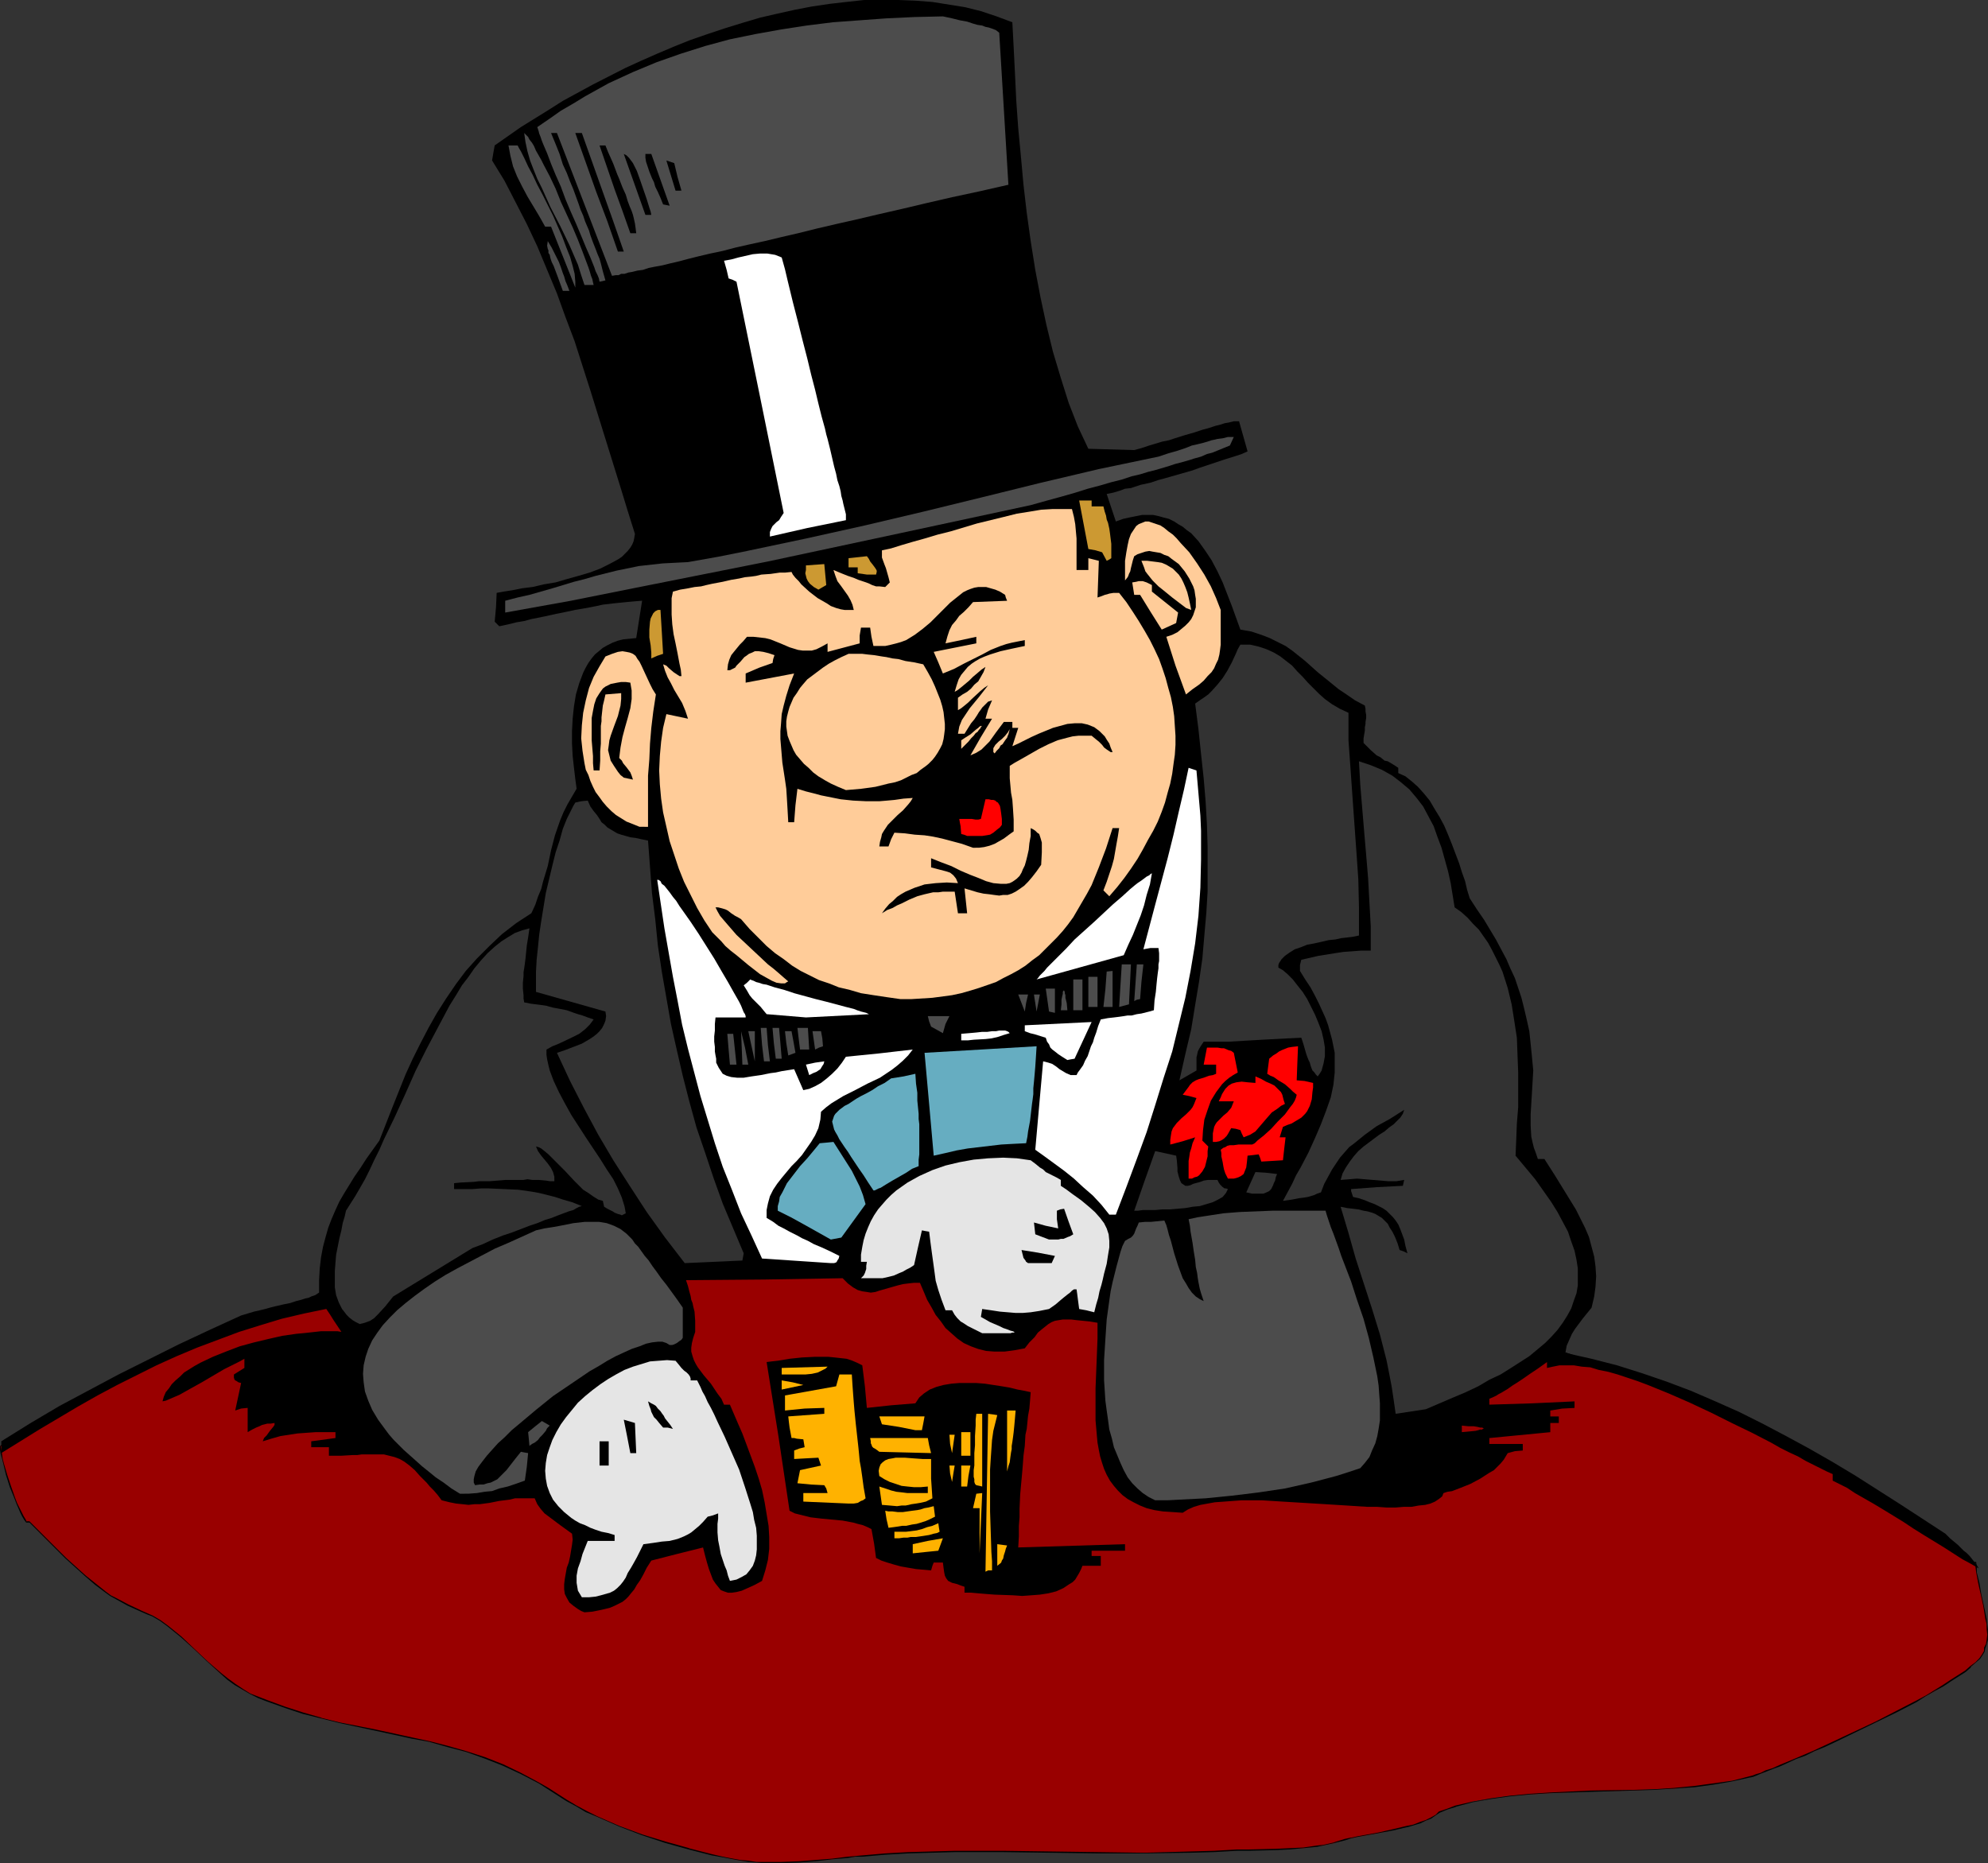<?xml version="1.0" encoding="UTF-8" standalone="no"?>
<svg
   version="1.0"
   width="129.724mm"
   height="121.592mm"
   id="svg99"
   sodipodi:docname="Card Shark 1.wmf"
   xmlns:inkscape="http://www.inkscape.org/namespaces/inkscape"
   xmlns:sodipodi="http://sodipodi.sourceforge.net/DTD/sodipodi-0.dtd"
   xmlns="http://www.w3.org/2000/svg"
   xmlns:svg="http://www.w3.org/2000/svg">
  <rect width="100%" height="100%" fill="#333333" stroke="none"/>
  <sodipodi:namedview
     id="namedview99"
     pagecolor="#ffffff"
     bordercolor="#000000"
     borderopacity="0.25"
     inkscape:showpageshadow="2"
     inkscape:pageopacity="0.0"
     inkscape:pagecheckerboard="0"
     inkscape:deskcolor="#d1d1d1"
     inkscape:document-units="mm" />
  <defs
     id="defs1">
    <pattern
       id="WMFhbasepattern"
       patternUnits="userSpaceOnUse"
       width="6"
       height="6"
       x="0"
       y="0" />
  </defs>
  <path
     style="fill:#990000;fill-opacity:1;fill-rule:evenodd;stroke:none"
     d="m 0,356.629 1.778,-0.97 1.616,-0.97 3.878,-2.262 1.939,-1.293 1.778,-0.97 1.778,-0.808 1.616,-0.646 0.485,-0.646 0.646,-0.485 0.808,-0.646 1.131,-0.646 1.131,-0.808 1.293,-0.808 3.07,-1.454 3.07,-1.616 2.909,-1.293 1.293,-0.646 1.131,-0.485 1.131,-0.646 0.808,-0.323 v -0.162 l 0.162,-0.162 0.323,-0.323 0.485,-0.323 0.485,-0.162 0.646,-0.323 1.454,-0.808 1.778,-0.808 1.939,-0.808 8.565,-3.393 1.939,-0.808 1.778,-0.808 1.454,-0.646 0.646,-0.162 0.485,-0.323 0.485,-0.162 0.323,-0.162 0.162,-0.162 v 0 l 2.262,-1.293 1.939,-0.97 2.101,-0.646 2.101,-0.646 4.363,-1.131 2.262,-0.485 2.424,-0.646 0.323,-0.162 h 0.485 l 0.646,-0.323 0.646,-0.323 1.454,-0.485 1.778,-0.646 1.616,-0.646 1.454,-0.485 0.646,-0.162 0.485,-0.162 0.323,-0.162 h 0.162 l 2.586,-0.808 2.424,-0.646 5.171,-1.293 5.494,-0.97 5.333,-0.808 10.827,-1.616 5.171,-0.808 5.01,-1.131 3.555,-0.646 3.717,-0.485 4.04,-0.323 4.202,-0.323 h 4.202 4.525 l 9.211,0.323 9.211,0.323 9.05,0.646 4.363,0.162 4.04,0.162 4.04,0.162 h 3.878 l 75.79,0.808 5.333,0.808 5.494,0.808 5.494,0.97 5.656,0.97 11.312,2.101 11.635,2.262 11.635,1.939 5.656,0.808 5.818,0.808 5.656,0.646 5.656,0.485 5.494,0.323 5.494,0.162 0.323,0.162 0.485,0.323 0.485,0.323 0.646,0.485 1.454,0.97 1.616,0.97 1.616,0.97 1.616,0.808 0.485,0.323 0.646,0.162 0.485,0.162 0.323,0.162 h 1.778 l 1.939,0.162 2.101,0.485 2.262,0.485 2.424,0.646 2.424,0.97 5.01,1.777 5.333,1.939 4.848,1.616 2.424,0.808 2.424,0.646 2.101,0.646 2.101,0.323 h 0.162 l 0.485,0.162 0.485,0.162 0.646,0.323 1.454,0.808 1.778,0.808 1.778,0.97 1.778,0.808 1.454,0.808 0.646,0.323 0.646,0.162 0.162,0.485 0.323,0.323 0.808,0.485 0.808,0.323 1.131,0.485 1.293,0.485 5.171,1.777 1.293,0.323 1.131,0.485 0.97,0.485 0.646,0.485 0.485,0.485 0.162,0.485 3.394,1.939 3.394,1.616 3.555,1.454 3.555,1.616 3.394,1.616 3.394,1.939 1.616,0.97 1.454,1.131 1.454,1.131 1.454,1.293 0.485,0.162 0.808,0.162 0.97,0.485 1.293,0.485 1.293,0.646 1.454,0.808 2.909,1.616 2.909,1.777 1.293,0.808 1.293,0.808 0.97,0.646 0.808,0.646 0.646,0.485 0.323,0.323 0.646,0.162 0.646,0.162 0.646,0.485 0.485,0.485 1.293,1.293 2.424,2.747 1.293,1.293 0.646,0.485 0.646,0.485 0.646,0.162 0.646,0.162 0.162,1.131 0.162,1.293 0.485,2.585 0.646,2.909 0.646,2.909 0.485,3.07 0.162,1.293 0.162,1.293 0.162,1.293 -0.162,1.293 -0.162,0.97 -0.485,0.97 -0.162,0.808 -0.323,0.97 -0.808,0.808 -0.97,1.131 -1.131,0.97 -1.454,1.131 -1.616,1.131 -1.778,1.131 -1.939,1.293 -2.101,1.293 -2.262,1.293 -2.424,1.293 -4.848,2.585 -5.171,2.585 -5.171,2.424 -5.01,2.424 -2.586,1.131 -2.262,1.131 -2.424,0.97 -2.101,0.808 -2.101,0.97 -1.939,0.808 -1.778,0.646 -1.454,0.646 -1.293,0.646 -1.131,0.323 -0.97,0.323 -0.646,0.162 -4.363,0.97 -4.686,0.808 -4.686,0.646 -5.01,0.485 -5.01,0.162 -5.171,0.323 -10.342,0.162 -10.181,0.485 -5.01,0.323 -4.848,0.323 -4.686,0.646 -4.525,0.808 -4.202,1.131 -2.101,0.808 -1.778,0.646 -0.97,0.808 -1.131,0.646 -1.293,0.646 -1.454,0.485 -1.454,0.485 -1.778,0.485 -3.394,0.808 -3.555,0.808 -3.555,0.646 -1.778,0.323 -1.454,0.323 -1.616,0.323 -1.131,0.323 -1.293,0.485 -1.454,0.323 -1.454,0.323 -1.454,0.162 -3.394,0.485 -3.394,0.162 -3.394,0.162 h -3.394 l -3.232,0.162 h -2.909 l -5.656,0.323 -5.818,0.162 -11.474,0.162 h -11.635 l -11.635,-0.162 -11.635,-0.162 h -11.635 l -5.818,0.162 -5.818,0.162 -5.656,0.323 -5.656,0.485 -1.778,0.162 -1.778,0.162 -3.878,0.485 -4.04,0.323 -4.202,0.323 -4.363,0.162 h -4.202 l -1.939,-0.162 -1.939,-0.162 -1.939,-0.162 -1.778,-0.323 -2.586,-0.646 -2.747,-0.485 -5.656,-1.454 -5.656,-1.616 -5.818,-1.939 -5.656,-2.101 -5.494,-2.262 -2.586,-1.293 -2.586,-1.454 -2.262,-1.293 -2.424,-1.454 -2.101,-1.454 -2.262,-1.293 -4.525,-2.424 -4.525,-2.101 -4.363,-1.777 -4.525,-1.454 -4.525,-1.293 -4.363,-1.131 -4.525,-0.97 -8.888,-1.939 -9.05,-1.939 -4.525,-0.97 -4.363,-1.293 -4.525,-1.454 -4.525,-1.616 -2.101,-0.808 -1.939,-0.97 -1.939,-0.97 -1.778,-1.293 -1.778,-1.293 -1.778,-1.293 -3.232,-3.07 -3.394,-3.07 -3.232,-3.07 -3.394,-2.747 -1.778,-1.293 -1.778,-1.131 -1.454,-0.485 -1.454,-0.646 -3.07,-1.454 -3.07,-1.616 -1.293,-0.808 -1.293,-0.808 -2.586,-1.939 -2.424,-2.101 -4.686,-4.363 -4.686,-4.363 -4.363,-4.525 H 6.464 L 6.141,374.727 5.656,374.08 5.171,373.111 4.686,371.98 4.202,370.848 3.555,369.556 2.586,366.647 1.616,363.738 0.808,360.991 0.485,359.699 0.323,358.568 0.162,357.598 Z"
     id="path1" />
  <path
     style="fill:#000000;fill-opacity:1;fill-rule:evenodd;stroke:none"
     d="m 0.162,356.629 v 0.162 l 1.616,-0.97 1.778,-0.97 3.717,-2.424 1.939,-1.131 1.939,-0.97 1.778,-0.97 1.616,-0.646 0.485,-0.485 h -0.162 l 0.646,-0.646 v 0.162 l 0.808,-0.646 1.131,-0.646 1.293,-0.808 1.293,-0.808 2.909,-1.454 3.07,-1.616 2.909,-1.454 1.454,-0.485 2.101,-1.131 0.808,-0.485 0.162,-0.162 v 0 l 0.162,-0.162 v 0 l 0.323,-0.162 0.485,-0.323 0.485,-0.323 0.646,-0.323 1.454,-0.646 1.778,-0.808 1.939,-0.808 8.565,-3.555 1.939,-0.646 1.778,-0.808 1.454,-0.646 0.485,-0.162 0.646,-0.323 0.323,-0.162 0.323,-0.162 0.323,-0.323 v 0.162 l 2.101,-1.293 2.101,-0.97 2.101,-0.808 1.939,-0.646 v 0 l 4.363,-0.97 2.262,-0.485 v 0 l 2.424,-0.646 0.485,-0.162 0.323,-0.162 0.646,-0.162 0.646,-0.323 1.616,-0.485 1.616,-0.646 1.616,-0.646 1.454,-0.485 0.646,-0.162 0.485,-0.162 v 0 l 0.323,-0.162 h 0.162 0.162 l 2.424,-0.808 2.586,-0.646 H 88.88 l 5.171,-1.293 5.494,-0.97 5.333,-0.808 10.827,-1.616 5.171,-0.808 5.01,-1.131 3.555,-0.646 3.717,-0.646 4.04,-0.323 4.202,-0.162 4.202,-0.162 h 4.525 l 9.211,0.323 9.211,0.485 9.05,0.485 4.363,0.323 4.04,0.162 4.04,0.162 h 3.878 l 75.79,0.808 5.333,0.646 5.494,0.97 5.494,0.808 5.656,1.131 11.312,2.101 11.635,2.101 11.635,2.101 5.656,0.808 5.818,0.808 5.656,0.646 5.656,0.485 5.494,0.323 h 5.494 v 0 l 0.162,0.323 v 0 l 0.485,0.323 0.485,0.323 0.646,0.485 1.454,0.97 1.778,0.97 1.616,0.808 1.454,0.97 0.646,0.323 0.646,0.162 0.323,0.162 h 0.162 0.323 1.778 l 1.939,0.323 2.101,0.323 2.262,0.646 v 0 l 2.424,0.646 2.424,0.808 5.01,1.777 5.171,1.939 5.01,1.777 2.424,0.808 2.262,0.646 h 0.162 l 2.101,0.485 2.101,0.485 h 0.162 v 0 l 0.323,0.162 0.646,0.162 0.646,0.323 1.454,0.646 3.555,1.777 1.616,0.97 1.616,0.646 0.646,0.323 0.485,0.323 v -0.162 l 0.162,0.485 0.485,0.485 0.646,0.323 0.97,0.485 1.131,0.485 1.293,0.323 5.171,1.777 1.293,0.485 1.131,0.485 0.808,0.485 0.808,0.485 h -0.162 l 0.485,0.485 0.162,0.485 3.394,1.939 3.555,1.616 3.555,1.454 3.555,1.616 3.394,1.616 3.232,1.777 1.616,1.131 1.616,0.97 1.454,1.293 v 0 l 1.454,1.293 h 0.485 v 0 l 0.808,0.323 0.97,0.485 1.131,0.485 2.747,1.454 3.07,1.616 2.909,1.777 1.293,0.808 1.131,0.646 1.131,0.808 0.808,0.646 v -0.162 l 0.485,0.485 v 0 l 0.323,0.485 0.808,0.162 h -0.162 l 0.646,0.162 0.646,0.485 v -0.162 l 0.646,0.485 1.131,1.293 v 0 l 2.424,2.909 v 0 l 1.293,1.293 v 0 l 0.646,0.485 0.646,0.485 0.808,0.162 0.646,0.162 v -0.162 1.131 l 0.162,1.293 0.485,2.585 0.646,2.909 0.646,2.909 0.485,3.07 0.323,1.293 v 1.293 l 0.162,1.293 -0.162,1.293 -0.162,0.97 v 0 l -0.485,0.97 v 0.808 0 l -0.485,0.808 -0.646,0.97 v 0 l -0.97,0.97 -1.293,0.97 v 0 l -1.293,1.131 -1.778,1.131 -1.778,1.131 -1.939,1.293 -2.101,1.293 -2.101,1.293 -2.424,1.293 -5.01,2.585 -5.01,2.585 -10.342,4.848 -2.424,1.131 -2.424,1.131 -2.262,0.97 -2.262,0.97 -1.939,0.808 -1.939,0.808 -1.778,0.808 -1.616,0.485 -1.293,0.646 -1.131,0.323 -0.808,0.323 -0.646,0.162 v 0 l -4.363,1.131 -4.686,0.646 -4.686,0.646 -5.01,0.485 -5.01,0.323 -5.171,0.162 -10.342,0.162 -10.181,0.485 -5.01,0.323 -4.848,0.485 -4.686,0.646 -4.525,0.97 4.525,-0.808 4.686,-0.646 4.848,-0.485 5.01,-0.323 10.181,-0.323 10.342,-0.323 5.171,-0.162 5.01,-0.323 5.01,-0.323 4.686,-0.646 4.686,-0.808 4.363,-0.97 h 0.162 l 0.646,-0.162 0.808,-0.323 1.131,-0.485 1.293,-0.485 1.616,-0.646 1.778,-0.646 1.778,-0.808 2.101,-0.97 2.262,-0.808 2.262,-1.131 2.424,-0.97 2.424,-1.131 10.342,-5.009 5.01,-2.424 5.01,-2.585 2.262,-1.454 2.262,-1.293 2.101,-1.131 1.939,-1.293 1.778,-1.131 1.778,-1.131 1.293,-1.131 v -0.162 l 1.131,-0.97 1.131,-0.97 v 0 l 0.646,-0.97 0.485,-0.808 0.162,-0.97 v 0.162 l 0.323,-0.97 0.323,-1.131 v -1.293 -1.293 l -0.162,-1.293 -0.162,-1.293 -0.646,-3.07 -0.646,-2.909 -0.485,-2.909 -0.646,-2.585 v -1.293 l -0.162,-1.293 h -0.808 v 0 l -0.646,-0.323 -0.646,-0.323 -0.646,-0.646 v 0.162 l -1.293,-1.293 h 0.162 l -2.424,-2.747 h -0.162 l -1.131,-1.293 -0.646,-0.646 -0.646,-0.323 -0.646,-0.323 h -0.646 0.162 l -0.323,-0.323 h -0.162 l -0.485,-0.485 v -0.162 l -0.808,-0.646 -1.131,-0.646 -1.131,-0.808 -1.454,-0.808 -2.747,-1.777 -3.07,-1.616 -2.747,-1.293 -1.131,-0.646 -0.97,-0.323 -0.97,-0.323 -0.485,-0.162 0.162,0.162 -1.454,-1.293 v -0.162 l -1.454,-1.131 -1.616,-1.131 -1.616,-0.97 -3.232,-1.939 -3.555,-1.616 -3.394,-1.454 -3.555,-1.616 -3.555,-1.616 -3.394,-1.777 h 0.162 l -0.162,-0.485 -0.646,-0.646 -0.646,-0.323 -0.808,-0.646 -1.131,-0.323 -1.293,-0.485 -5.333,-1.777 -1.131,-0.485 -1.131,-0.323 -0.97,-0.485 -0.646,-0.485 -0.485,-0.323 h 0.162 l -0.323,-0.485 -0.485,-0.162 -0.646,-0.323 -1.616,-0.808 -1.616,-0.808 -3.717,-1.777 -1.454,-0.808 -0.646,-0.323 -0.485,-0.162 -0.323,-0.162 h -0.162 -0.162 l -2.101,-0.323 -2.101,-0.485 v 0 l -2.262,-0.646 -2.424,-0.97 -5.01,-1.616 -5.171,-1.939 -5.01,-1.777 -2.424,-0.808 -2.424,-0.808 h -0.162 l -2.262,-0.485 -2.101,-0.485 -1.939,-0.162 h -1.778 l -0.323,-0.162 v 0 h -0.485 l -0.485,-0.323 -0.646,-0.323 -1.616,-0.808 -1.454,-0.97 -1.778,-0.97 -1.454,-0.97 -0.646,-0.485 -0.485,-0.323 -0.485,-0.323 v 0.162 l -0.162,-0.323 -5.656,-0.162 -5.494,-0.323 -5.656,-0.485 -5.656,-0.646 -5.818,-0.646 -5.656,-0.97 -11.635,-1.939 -11.635,-2.101 -11.312,-2.262 -5.656,-0.97 -5.494,-0.97 -5.494,-0.808 -5.333,-0.808 -75.79,-0.646 -3.878,-0.162 -4.04,-0.162 -4.04,-0.162 -4.363,-0.162 -9.05,-0.485 -9.211,-0.485 -9.211,-0.323 h -4.525 -4.202 l -4.202,0.323 -4.04,0.323 -3.717,0.485 -3.555,0.808 -5.01,0.97 -5.171,0.808 -10.827,1.616 -5.333,0.97 -5.494,0.97 -5.171,1.131 v 0 l -2.586,0.646 -2.424,0.808 -0.162,0.162 v 0 h -0.485 l -0.485,0.162 -0.485,0.162 -1.454,0.485 -1.616,0.646 -1.778,0.646 -1.616,0.646 -0.646,0.162 -0.485,0.323 -0.485,0.162 h -0.485 l -2.424,0.646 h 0.162 l -2.262,0.485 -4.363,1.131 v 0 l -2.101,0.646 -2.101,0.646 -2.101,0.97 -2.101,1.293 -0.323,0.323 v 0 h -0.162 l -0.485,0.323 -0.485,0.162 -0.646,0.323 -1.454,0.646 -1.778,0.646 -1.939,0.808 -8.565,3.393 -1.939,0.808 -1.778,0.808 -1.454,0.808 -0.646,0.323 -0.485,0.323 -0.485,0.162 -0.323,0.323 v 0 l -0.323,0.162 v 0.323 -0.162 l -0.808,0.485 -2.101,0.97 -1.454,0.646 -2.909,1.454 -3.07,1.454 -2.909,1.616 -1.293,0.646 -1.293,0.808 -1.131,0.646 -0.808,0.646 v 0 l -0.646,0.646 -0.323,0.485 v 0 l -1.616,0.646 -1.778,0.808 -1.939,1.131 -1.778,1.131 -3.878,2.262 -1.778,1.131 L 0,356.629 Z"
     id="path2" />
  <path
     style="fill:#000000;fill-opacity:1;fill-rule:evenodd;stroke:none"
     d="m 367.64,443.564 -4.525,0.808 -4.202,0.97 v 0 l -2.101,0.808 -1.939,0.646 -0.808,0.808 -1.131,0.646 -1.293,0.646 -1.454,0.485 -1.616,0.646 -1.616,0.323 v 0 l -3.394,0.808 -3.555,0.808 -3.555,0.646 -1.778,0.323 -1.454,0.323 h -0.162 l -1.454,0.323 -2.586,0.808 h 0.162 l -1.454,0.323 -1.454,0.323 -1.454,0.162 -3.394,0.485 -3.394,0.162 -3.394,0.162 -6.626,0.162 h -2.909 l -5.656,0.323 -5.818,0.162 -11.474,0.323 -11.635,-0.162 -11.635,-0.162 -11.635,-0.162 h -11.635 l -5.818,0.162 -5.818,0.162 -5.656,0.323 -5.656,0.485 -1.778,0.162 -1.778,0.162 -3.878,0.485 -4.04,0.323 -4.202,0.323 -4.363,0.162 h -4.202 -1.939 l -1.939,-0.323 -1.939,-0.162 -1.778,-0.323 -2.586,-0.485 -2.747,-0.646 -5.656,-1.454 h 0.162 l -5.818,-1.616 -5.818,-1.777 -5.656,-2.101 -5.494,-2.424 -2.586,-1.293 -2.424,-1.293 -2.424,-1.454 -2.262,-1.454 -2.262,-1.454 -2.262,-1.293 -4.525,-2.424 -4.363,-2.101 -4.525,-1.777 -4.525,-1.454 -4.525,-1.293 -4.363,-1.131 v 0 l -4.525,-0.97 -8.888,-1.939 -9.05,-1.777 -4.525,-1.131 h 0.162 l -4.525,-1.293 -4.525,-1.454 -4.363,-1.616 -2.101,-0.808 -2.101,-0.808 -1.778,-1.131 -1.939,-1.293 -1.778,-1.293 -1.616,-1.293 v 0 l -3.394,-2.909 -3.232,-3.07 -3.232,-3.07 v 0 l -3.394,-2.747 -1.778,-1.293 -1.939,-1.131 -1.454,-0.646 -1.454,-0.646 -3.07,-1.454 -3.07,-1.616 -1.293,-0.646 -1.293,-0.97 -2.424,-1.939 -2.424,-1.939 v 0 l -4.848,-4.363 -4.525,-4.525 -4.525,-4.525 H 6.464 l 0.162,0.162 -0.323,-0.646 -0.485,-0.808 -0.485,-0.97 -0.485,-0.97 -0.646,-1.293 -0.485,-1.293 -0.97,-2.747 -0.97,-2.909 -0.808,-2.747 v 0 L 0.646,359.699 0.485,358.568 0.323,357.598 0.162,356.629 H 0 v 0.97 l 0.162,0.97 0.323,1.131 0.323,1.293 v 0 l 0.646,2.747 0.97,3.07 1.131,2.747 0.485,1.293 0.485,1.131 0.485,1.131 0.485,0.97 0.485,0.808 0.485,0.646 h 0.808 l -0.162,-0.162 4.525,4.525 4.525,4.525 4.848,4.363 v 0 l 2.424,2.101 2.586,1.939 1.131,0.808 1.454,0.808 2.909,1.616 3.232,1.454 1.454,0.646 1.293,0.485 1.939,1.131 1.778,1.293 3.394,2.747 v 0 l 3.232,2.909 3.232,3.07 3.394,3.07 v 0 l 1.616,1.454 1.778,1.293 1.939,1.131 1.939,1.131 1.939,0.97 2.101,0.808 4.525,1.616 4.363,1.454 4.525,1.131 v 0 l 4.525,1.131 9.05,1.939 8.888,1.939 4.525,0.808 h -0.162 l 4.525,1.293 4.363,1.131 4.525,1.616 4.525,1.777 4.525,2.101 4.363,2.262 2.262,1.454 2.262,1.454 2.262,1.454 2.424,1.293 2.424,1.454 2.747,1.131 5.494,2.424 5.494,2.101 5.818,1.939 5.818,1.616 v 0 l 5.656,1.454 2.747,0.485 2.586,0.485 1.778,0.323 1.939,0.323 1.939,0.162 1.939,0.162 h 4.202 l 4.363,-0.162 4.202,-0.323 4.04,-0.485 3.878,-0.323 1.778,-0.323 h 1.778 l 5.656,-0.485 5.656,-0.323 5.818,-0.162 5.818,-0.162 h 11.635 l 11.635,0.162 11.635,0.162 h 11.635 l 11.474,-0.162 5.818,-0.162 5.656,-0.323 h 2.909 l 6.626,-0.162 3.394,-0.162 3.394,-0.323 3.394,-0.323 1.454,-0.323 1.454,-0.323 1.454,-0.323 v 0 l 2.586,-0.646 1.454,-0.485 v 0 l 1.454,-0.323 1.778,-0.323 3.555,-0.646 3.555,-0.646 3.394,-0.808 h 0.162 l 1.616,-0.485 1.616,-0.485 1.293,-0.646 1.293,-0.485 1.131,-0.808 0.97,-0.646 1.939,-0.808 2.101,-0.646 h -0.162 l 4.202,-1.131 z"
     id="path3" />
  <path
     style="fill:#000000;fill-opacity:1;fill-rule:evenodd;stroke:none"
     d="m 144.147,397.672 -0.808,-0.323 -0.808,-0.485 -1.131,-0.808 -0.97,-0.808 -0.646,-1.131 -0.485,-0.97 -0.162,-1.131 v -1.293 l 0.162,-1.293 0.485,-2.747 0.485,-1.293 0.323,-1.454 0.485,-2.909 0.162,-1.293 -0.162,-1.454 -2.909,-2.101 -2.586,-1.939 -1.293,-0.97 -0.97,-1.131 -0.808,-1.131 -0.646,-1.454 h -1.778 -1.616 -1.454 l -1.293,0.323 -2.586,0.323 -2.424,0.485 -2.424,0.323 h -1.293 l -1.454,0.162 -1.454,-0.162 -1.616,-0.162 -1.616,-0.323 -1.939,-0.485 -0.97,-1.293 -0.97,-1.131 -0.97,-0.97 -0.808,-0.97 -1.616,-1.616 -1.293,-1.454 -1.293,-1.131 -1.293,-0.97 -1.131,-0.646 -1.293,-0.485 -1.293,-0.323 -1.293,-0.323 h -1.616 -1.778 -2.101 l -1.131,0.162 h -1.131 l -2.747,0.162 h -1.454 -1.616 v -2.101 h -4.363 v -1.454 l 5.979,-0.808 v -1.454 h -2.424 -2.424 l -2.262,0.162 -2.262,0.162 -2.101,0.323 -2.101,0.323 -2.262,0.646 -2.101,0.646 0.323,-0.808 0.646,-0.646 0.808,-1.131 0.808,-0.97 0.323,-0.485 v -0.485 l -0.97,0.162 h -0.808 l -1.293,0.323 -0.646,0.323 -0.808,0.323 -0.97,0.485 -1.131,0.646 v -5.979 l -1.616,0.162 -1.454,0.485 1.454,-6.787 -0.646,-0.162 -0.485,-0.323 -0.323,-0.162 -0.162,-0.162 -0.162,-0.485 v -0.808 l 1.293,-0.808 1.293,-0.808 v -2.262 l -1.131,0.646 -1.293,0.646 -2.586,1.293 -2.747,1.616 -2.747,1.616 -2.909,1.616 -2.586,1.454 -1.131,0.485 -1.131,0.485 -1.131,0.485 -0.808,0.162 0.323,-1.131 0.485,-1.131 0.808,-0.97 0.646,-0.97 0.97,-0.97 1.131,-0.97 0.97,-0.97 1.293,-0.808 1.293,-0.808 1.454,-0.808 3.07,-1.454 3.232,-1.293 3.394,-1.293 3.555,-0.97 3.394,-0.808 3.555,-0.808 3.394,-0.485 3.232,-0.323 2.909,-0.323 h 1.454 1.293 1.293 l 0.97,0.162 -1.939,-2.909 -0.808,-1.293 -0.97,-1.454 -5.494,1.131 -5.494,1.293 -5.333,1.616 -5.171,1.616 -5.171,1.939 -5.171,1.939 -5.01,2.101 -5.01,2.262 -4.848,2.424 -4.848,2.424 -4.848,2.585 -4.848,2.747 -9.534,5.656 -9.373,5.817 v -2.909 l 7.272,-4.525 7.11,-4.201 7.272,-3.878 7.272,-3.878 7.434,-3.717 7.434,-3.717 7.595,-3.555 7.757,-3.555 1.616,-0.485 1.616,-0.485 1.454,-0.323 1.293,-0.323 1.131,-0.323 1.293,-0.323 2.101,-0.485 1.616,-0.323 1.454,-0.485 1.293,-0.323 0.97,-0.323 0.808,-0.162 0.646,-0.323 0.485,-0.162 0.485,-0.162 0.485,-0.323 0.485,-0.323 v -3.07 l 0.162,-2.909 0.323,-2.747 0.485,-2.585 0.646,-2.424 0.646,-2.262 0.808,-2.101 0.97,-2.262 0.97,-2.101 1.131,-1.939 1.293,-2.101 1.293,-2.101 1.454,-2.101 1.454,-2.262 1.616,-2.262 1.616,-2.262 3.232,-8.241 3.232,-8.079 1.778,-3.878 1.939,-3.878 1.939,-3.717 2.101,-3.717 2.262,-3.555 2.424,-3.555 2.424,-3.232 2.747,-3.07 3.07,-3.07 3.07,-2.909 3.555,-2.747 3.717,-2.424 0.97,-2.101 0.646,-1.939 0.808,-1.939 0.485,-1.939 1.131,-3.717 0.808,-3.878 0.97,-3.717 1.293,-3.717 0.808,-1.939 0.97,-1.939 1.131,-1.939 1.131,-1.939 -0.323,-2.424 -0.323,-2.747 -0.323,-2.909 -0.162,-3.07 v -3.07 l 0.162,-3.07 0.323,-3.07 0.485,-2.909 0.808,-2.747 0.97,-2.585 0.646,-1.293 0.646,-1.131 0.808,-1.131 0.808,-0.97 0.97,-0.808 0.97,-0.808 1.131,-0.646 1.293,-0.646 1.293,-0.485 1.293,-0.323 1.616,-0.162 1.616,-0.162 1.454,-9.211 -1.939,0.162 -1.778,0.162 -1.616,0.162 -1.616,0.162 -2.747,0.323 -1.454,0.323 -1.616,0.323 -1.778,0.323 -1.939,0.323 -2.262,0.485 -2.424,0.485 -1.454,0.323 -1.454,0.323 -1.616,0.323 -1.616,0.323 -1.778,0.485 -1.939,0.323 -1.939,0.485 -2.262,0.485 -1.131,-1.131 0.323,-3.555 0.162,-3.555 1.778,-0.323 2.101,-0.323 2.424,-0.485 1.293,-0.162 1.293,-0.162 2.747,-0.646 2.909,-0.485 2.747,-0.808 2.909,-0.808 2.747,-0.808 2.586,-0.97 2.262,-1.131 2.101,-1.131 0.97,-0.646 0.808,-0.808 0.646,-0.646 0.646,-0.808 0.485,-0.808 0.323,-0.808 0.162,-0.808 0.162,-0.97 -1.778,-5.656 -1.778,-5.817 -3.717,-11.958 -3.717,-11.958 -3.878,-12.119 -2.262,-5.979 -2.101,-5.817 -2.424,-5.817 -2.424,-5.817 -2.586,-5.494 -2.747,-5.332 -2.747,-5.332 -3.07,-5.009 0.323,-1.939 0.323,-1.777 3.232,-2.262 3.232,-2.262 3.394,-2.101 3.394,-2.101 3.555,-2.262 7.434,-4.04 7.918,-4.04 3.878,-1.777 4.04,-1.777 4.202,-1.777 4.04,-1.616 4.202,-1.454 4.363,-1.454 4.202,-1.293 4.363,-1.293 4.202,-0.97 4.363,-0.97 4.202,-0.808 4.363,-0.646 4.202,-0.485 L 213.15,0 h 4.202 4.202 l 4.202,0.162 4.202,0.323 4.04,0.646 4.04,0.646 3.878,0.97 3.878,1.293 3.878,1.454 0.323,6.14 0.323,6.464 0.323,6.787 0.485,6.787 0.646,6.787 0.646,7.11 0.808,6.948 0.97,6.948 1.131,7.11 1.293,6.787 1.454,6.787 1.616,6.625 1.939,6.464 1.939,6.14 2.262,5.817 2.586,5.494 5.656,0.162 5.656,0.162 1.778,-0.485 1.939,-0.646 1.616,-0.485 1.616,-0.485 1.616,-0.323 1.454,-0.485 2.586,-0.808 2.262,-0.646 1.939,-0.646 1.778,-0.485 1.454,-0.485 1.293,-0.323 0.97,-0.323 0.97,-0.162 0.646,-0.162 0.646,-0.162 h 0.485 0.808 l 2.101,7.433 -1.454,0.646 -1.454,0.485 -2.586,0.808 -2.424,0.808 -1.939,0.646 -1.939,0.646 -1.778,0.646 -3.394,0.97 -3.394,0.97 -1.778,0.485 -1.939,0.646 -2.262,0.485 -2.424,0.808 -1.454,0.162 -1.293,0.485 -1.616,0.485 -1.616,0.323 2.262,6.787 1.778,-0.646 1.454,-0.323 1.616,-0.323 1.616,-0.323 h 1.454 1.293 l 1.454,0.323 1.131,0.323 1.293,0.323 1.293,0.646 0.97,0.646 1.131,0.646 0.97,0.808 1.131,0.808 1.778,1.939 1.616,2.262 1.616,2.424 1.454,2.747 1.293,2.747 1.131,2.909 1.131,2.909 2.101,5.817 2.747,0.485 2.424,0.808 2.101,0.808 1.939,0.97 1.939,0.97 1.616,1.131 3.232,2.585 3.07,2.747 3.394,2.747 1.778,1.454 1.939,1.293 2.101,1.454 2.424,1.293 0.162,0.808 v 0.646 l 0.162,0.808 v 0.808 l -0.162,0.97 v 0.485 l -0.162,0.808 v 0.808 l -0.162,0.97 -0.162,0.97 v 1.131 l 0.97,0.97 0.808,0.808 1.454,1.293 0.97,0.485 0.97,0.808 0.808,0.162 0.808,0.485 0.808,0.485 0.97,0.646 v 1.293 l 1.778,0.808 1.616,1.293 1.454,1.293 1.454,1.616 1.454,1.777 1.131,1.939 1.293,2.101 1.131,2.101 0.97,2.262 0.97,2.424 1.778,4.686 0.646,2.101 0.808,2.262 0.485,2.101 0.646,2.101 1.778,2.747 1.778,2.585 1.454,2.424 1.454,2.424 1.293,2.424 1.293,2.424 0.97,2.262 1.131,2.424 0.808,2.424 0.808,2.424 0.646,2.585 0.646,2.747 0.646,2.909 0.323,3.07 0.323,3.232 0.323,3.393 -0.323,5.494 -0.323,5.332 v 2.747 l 0.162,2.747 0.323,1.454 0.323,1.293 0.485,1.293 0.485,1.454 h 1.616 l 2.586,4.04 2.586,4.201 2.586,4.201 1.131,2.262 1.131,2.262 0.97,2.262 0.646,2.424 0.646,2.424 0.323,2.424 0.162,2.424 -0.162,2.585 -0.323,2.424 -0.646,2.747 -2.101,2.585 -1.939,2.585 -0.808,1.293 -0.646,1.454 -0.646,1.454 -0.323,1.777 6.464,1.454 6.302,1.616 6.141,1.939 6.141,2.101 5.979,2.262 5.979,2.585 5.818,2.585 5.818,2.909 5.818,3.07 5.656,3.07 5.656,3.232 5.656,3.393 11.15,7.11 11.15,7.272 1.131,1.131 0.97,0.808 0.97,0.808 0.808,0.808 0.646,0.646 0.646,0.485 0.808,0.808 0.646,0.808 1.131,1.454 0.485,0.808 -1.939,-1.131 -2.101,-1.131 -2.262,-1.454 -2.262,-1.454 -5.01,-3.07 -2.586,-1.616 -2.424,-1.616 -5.01,-3.07 -2.424,-1.454 -2.262,-1.293 -2.262,-1.293 -1.939,-1.293 -1.939,-0.97 -1.616,-0.808 v -1.616 l -1.454,-0.646 -1.616,-0.808 -1.616,-0.808 -1.939,-0.97 -1.939,-1.131 -2.101,-0.97 -2.262,-1.131 -2.262,-1.293 -4.686,-2.424 -5.01,-2.424 -5.171,-2.585 -5.171,-2.424 -5.171,-2.262 -5.171,-2.101 -2.586,-0.97 -2.424,-0.808 -2.424,-0.808 -2.262,-0.646 -2.424,-0.485 -2.101,-0.646 -2.101,-0.162 -1.939,-0.323 h -1.778 -1.778 l -1.616,0.323 -1.454,0.323 v -1.454 l -2.262,1.616 -1.939,1.293 -1.616,1.131 -1.454,0.97 -1.293,0.808 -1.131,0.808 -0.808,0.485 -0.808,0.485 -0.646,0.323 -0.485,0.323 -0.646,0.323 -1.131,0.485 v 1.454 l 10.504,-0.323 10.504,-0.485 v 1.616 l -3.07,0.162 -2.909,0.485 v 1.454 h 2.101 v 1.616 h -2.101 v 2.262 l -15.029,1.454 v 1.454 h 8.242 v 1.616 l -1.939,0.162 -1.778,0.485 -0.485,0.808 -0.485,0.808 -0.808,0.97 -0.808,0.808 -0.808,0.808 -1.131,0.646 -2.262,1.454 -2.424,1.293 -2.424,0.97 -2.101,0.808 -1.131,0.162 -0.97,0.323 -0.323,0.808 -0.808,0.646 -0.97,0.646 -1.131,0.485 -1.293,0.323 -1.616,0.162 -1.778,0.323 h -1.939 l -1.939,0.162 h -2.262 l -2.262,-0.162 h -2.424 l -5.01,-0.323 -5.171,-0.323 -10.666,-0.646 -5.171,-0.323 h -5.01 l -2.262,0.162 -2.101,0.162 -2.262,0.162 -1.778,0.323 -1.778,0.323 -1.616,0.485 -1.454,0.646 -1.293,0.808 -2.424,-0.162 -2.424,-0.162 -2.101,-0.323 -1.939,-0.485 -1.616,-0.646 -1.616,-0.808 -1.454,-0.808 -1.293,-0.97 -1.131,-1.131 -0.97,-1.131 -0.97,-1.293 -0.808,-1.454 -0.646,-1.454 -0.485,-1.454 -0.485,-1.616 -0.323,-1.616 -0.323,-1.777 -0.162,-1.777 -0.323,-3.717 v -3.878 -4.04 l 0.323,-8.079 0.162,-4.201 v -3.878 l -1.939,-0.323 -1.616,-0.162 -1.616,-0.162 -1.293,-0.162 h -2.101 l -0.97,0.162 -0.97,0.162 -0.808,0.323 -0.808,0.485 -0.808,0.646 -0.808,0.646 -0.97,0.808 -0.808,1.131 -1.293,1.293 -1.131,1.454 -2.586,0.485 -2.424,0.323 h -2.424 l -2.101,-0.162 -1.939,-0.485 -1.778,-0.646 -1.778,-0.808 -1.616,-1.131 -1.454,-1.293 -1.454,-1.293 -1.131,-1.616 -1.293,-1.616 -0.97,-1.777 -1.131,-1.939 -0.808,-1.939 -0.97,-2.262 h -1.454 l -1.454,0.162 -1.293,0.162 -1.293,0.323 -2.262,0.646 -2.262,0.646 -0.97,0.323 -1.131,0.162 -0.97,-0.162 -1.131,-0.162 -1.131,-0.323 -1.131,-0.646 -1.293,-0.97 -1.293,-1.293 -19.23,0.323 -19.392,0.162 0.485,1.454 0.323,1.293 0.323,1.131 0.162,0.97 0.323,0.808 0.162,0.808 0.323,1.293 0.162,2.262 v 1.293 1.454 l -0.485,1.454 -0.323,1.293 -0.162,1.131 v 0.97 l 0.323,1.131 0.323,0.97 0.485,0.97 0.485,0.808 1.454,1.939 1.778,2.101 1.616,2.424 0.97,1.293 0.646,1.454 h 1.454 l 0.97,2.262 0.97,2.262 1.131,2.585 0.97,2.585 2.101,5.656 0.97,2.909 0.808,2.747 0.646,3.07 0.485,2.909 0.485,2.909 0.162,2.747 v 2.909 l -0.323,2.747 -0.646,2.585 -0.808,2.585 -1.778,0.97 -1.778,0.808 -1.454,0.646 -1.293,0.323 -1.131,0.162 h -0.97 l -0.97,-0.323 -0.808,-0.323 -0.646,-0.808 -0.646,-0.808 -0.646,-0.97 -0.485,-1.293 -0.485,-1.293 -0.485,-1.616 -0.485,-1.777 -0.485,-1.939 -6.464,1.616 -6.302,1.616 -1.131,1.777 -0.808,1.616 -0.808,1.454 -0.808,1.131 -0.646,1.131 -0.808,0.97 -0.646,0.808 -0.646,0.646 -0.808,0.646 -0.97,0.485 -0.97,0.485 -1.131,0.485 -1.293,0.323 -1.454,0.323 -1.616,0.323 z"
     id="path4" />
  <path
     style="fill:#e5e5e5;fill-opacity:1;fill-rule:evenodd;stroke:none"
     d="m 143.501,393.956 -0.485,-0.808 -0.485,-0.808 -0.162,-0.97 -0.162,-0.97 v -1.777 l 0.323,-1.777 0.646,-1.777 0.485,-1.777 0.646,-1.616 0.646,-1.616 h 6.626 v -1.454 l -1.616,-0.485 -1.616,-0.323 -1.454,-0.485 -1.293,-0.485 -1.293,-0.646 -1.293,-0.485 -1.131,-0.646 -0.97,-0.646 -1.778,-1.454 -1.454,-1.454 -1.293,-1.616 -0.808,-1.616 -0.646,-1.777 -0.323,-1.777 -0.162,-1.939 0.162,-1.939 0.323,-1.939 0.646,-1.939 0.646,-1.777 0.97,-1.939 1.131,-1.939 1.293,-1.777 1.454,-1.777 1.454,-1.777 1.778,-1.616 1.778,-1.454 1.939,-1.454 1.939,-1.293 1.939,-1.131 2.101,-1.131 2.101,-0.808 2.101,-0.646 2.101,-0.646 2.101,-0.162 2.101,-0.162 2.101,0.162 0.808,0.97 0.646,0.808 0.646,0.646 0.646,0.485 0.485,0.485 0.323,0.485 0.162,0.485 v 0.485 h 1.616 l 0.323,0.646 0.485,0.97 0.485,1.131 0.646,1.131 0.646,1.454 0.808,1.454 0.808,1.616 0.808,1.777 1.778,3.717 1.778,4.04 1.778,4.04 1.454,4.363 1.293,4.04 0.646,2.101 0.323,1.939 0.485,1.939 0.162,1.939 v 1.616 1.777 l -0.162,1.454 -0.323,1.293 -0.485,1.293 -0.808,1.131 -0.808,0.97 -1.131,0.646 -1.293,0.646 -1.616,0.323 -0.485,-1.293 -0.323,-1.293 -0.485,-1.131 -0.323,-0.97 -0.646,-1.939 -0.323,-1.777 -0.323,-1.616 -0.162,-1.939 v -2.101 l 0.162,-1.293 v -1.293 l -1.293,0.485 -1.293,0.323 -1.131,1.293 -0.97,0.97 -0.97,0.808 -0.97,0.808 -0.808,0.485 -0.97,0.485 -1.616,0.646 -1.939,0.485 -1.939,0.162 -2.101,0.323 -2.424,0.323 -0.808,1.616 -0.808,1.616 -0.808,1.454 -0.646,1.131 -0.808,1.293 -0.485,1.131 -0.646,0.97 -0.646,0.808 -0.808,0.808 -0.808,0.646 -0.97,0.485 -1.131,0.323 -1.131,0.323 -1.293,0.323 -1.616,0.162 z"
     id="path5" />
  <path
     style="fill:#000000;fill-opacity:1;fill-rule:evenodd;stroke:none"
     d="m 237.875,392.825 v -1.454 l -0.97,-0.323 -0.808,-0.323 -0.646,-0.162 -0.646,-0.162 -0.97,-0.485 -0.485,-0.646 -0.323,-0.646 -0.162,-0.808 -0.162,-1.131 -0.162,-1.293 h -2.262 l -0.323,0.808 -0.323,1.131 -1.778,-0.162 -1.939,-0.162 -3.717,-0.646 -1.778,-0.485 -1.616,-0.485 -1.454,-0.485 -1.293,-0.646 -0.485,-3.555 -0.646,-3.555 -0.97,-0.485 -1.131,-0.485 -1.293,-0.323 -1.131,-0.323 -2.586,-0.485 -5.171,-0.485 -2.747,-0.323 -2.586,-0.646 -1.293,-0.323 -1.293,-0.646 -2.747,-18.421 -2.909,-18.26 1.293,-0.162 1.454,-0.162 2.909,-0.485 3.07,-0.323 3.232,-0.162 h 3.232 l 1.616,0.162 1.454,0.162 1.454,0.162 1.454,0.485 1.131,0.485 1.293,0.646 0.646,5.171 0.485,5.332 5.979,-0.646 5.979,-0.485 0.97,-1.454 1.131,-0.97 1.454,-0.97 1.616,-0.646 1.778,-0.485 1.939,-0.323 1.939,-0.162 h 2.101 2.101 l 2.101,0.162 4.202,0.646 1.939,0.323 1.939,0.485 1.778,0.323 1.454,0.323 -0.162,2.101 -0.162,1.939 -0.323,1.777 -0.162,1.616 -0.162,1.616 -0.323,1.454 -0.162,2.747 -0.323,2.424 -0.162,2.262 -0.162,1.939 -0.162,1.777 -0.323,3.555 -0.162,3.555 v 2.101 l -0.162,2.101 v 2.585 l -0.162,2.747 26.341,-0.808 v 1.616 h -8.242 v 1.293 h 2.262 v 2.424 h -4.525 l -0.323,0.808 -0.485,0.97 -0.485,0.808 -0.485,0.808 -0.646,0.646 -0.808,0.485 -1.454,0.97 -1.778,0.808 -1.939,0.485 -2.101,0.323 -2.101,0.162 -2.262,0.162 -2.262,-0.162 -4.525,-0.162 -2.101,-0.162 -1.939,-0.162 -1.778,-0.162 z"
     id="path6" />
  <path
     style="fill:#ffb200;fill-opacity:1;fill-rule:evenodd;stroke:none"
     d="m 243.046,387.654 0.323,-19.552 0.323,-19.391 1.293,0.162 0.97,0.162 -0.485,1.939 -0.485,1.939 -0.323,2.262 -0.323,4.686 -0.162,2.585 v 5.171 5.171 l 0.162,5.009 0.162,5.009 0.162,2.262 v 2.262 h -0.97 z"
     id="path7" />
  <path
     style="fill:#ffb200;fill-opacity:1;fill-rule:evenodd;stroke:none"
     d="m 245.955,386.199 v -5.332 l 2.424,0.323 -0.323,0.808 -0.162,0.646 -0.323,0.97 -0.162,0.808 -0.323,0.485 -0.162,0.485 -0.162,0.162 z"
     id="path8" />
  <path
     style="fill:#ffb200;fill-opacity:1;fill-rule:evenodd;stroke:none"
     d="m 225.109,383.129 v -2.262 l 3.717,-0.808 3.717,-0.646 -1.131,3.07 -3.232,0.323 z"
     id="path9" />
  <path
     style="fill:#ffb200;fill-opacity:1;fill-rule:evenodd;stroke:none"
     d="m 241.592,383.129 v -11.15 h -1.616 l 0.808,-3.555 1.454,-0.162 -0.323,7.433 z"
     id="path10" />
  <path
     style="fill:#ffb200;fill-opacity:1;fill-rule:evenodd;stroke:none"
     d="m 220.584,379.413 v -1.616 h 2.909 l 2.586,-0.323 1.293,-0.323 1.293,-0.485 1.293,-0.323 1.454,-0.646 0.162,1.131 0.162,0.97 -0.646,0.323 -0.808,0.162 -1.131,0.323 -2.101,0.323 -1.131,0.162 h -1.293 l -0.808,0.162 h -0.97 l -1.131,0.162 z"
     id="path11" />
  <path
     style="fill:#ffb200;fill-opacity:1;fill-rule:evenodd;stroke:none"
     d="m 219.129,376.827 -0.485,-2.101 -0.323,-2.101 0.808,0.162 h 0.97 l 1.293,0.162 h 1.293 l 1.131,-0.162 1.131,-0.162 1.293,-0.162 0.808,-0.162 0.97,-0.323 0.97,-0.162 1.293,-0.323 0.323,2.585 -0.646,0.323 -0.646,0.323 -1.131,0.485 -2.101,0.646 -1.131,0.162 -1.454,0.323 h -0.97 l -0.97,0.162 -1.131,0.162 z"
     id="path12" />
  <path
     style="fill:#ffb200;fill-opacity:1;fill-rule:evenodd;stroke:none"
     d="m 221.23,371.495 -1.778,-0.162 -1.939,-0.162 -0.323,-2.262 -0.323,-2.262 1.454,0.485 1.454,0.485 1.293,0.323 1.454,0.162 1.293,0.162 h 1.454 1.616 1.939 v -1.616 l -1.778,0.162 h -1.616 l -1.616,-0.162 -1.454,-0.162 -1.454,-0.485 -1.454,-0.485 -1.293,-0.646 -1.293,-0.808 -0.162,-1.293 0.162,-0.808 0.323,-0.808 0.485,-0.485 0.646,-0.485 0.808,-0.323 0.97,-0.162 0.808,-0.162 h 2.262 l 2.101,0.162 2.262,0.162 h 2.101 v 4.848 l 0.323,4.848 -0.97,0.485 -0.646,0.323 -1.454,0.323 -0.97,0.162 -1.131,0.162 -0.646,0.162 -0.808,0.162 h -0.97 z"
     id="path13" />
  <path
     style="fill:#ffb200;fill-opacity:1;fill-rule:evenodd;stroke:none"
     d="m 209.272,370.848 -11.15,-0.485 v -2.101 h 5.979 l -0.323,-1.131 -0.485,-0.808 -3.232,-0.162 -3.394,-0.323 0.323,-1.616 0.323,-1.616 5.171,-1.131 -0.646,-1.939 -3.07,0.162 -2.909,0.162 v -2.101 l 1.293,-0.485 1.293,-0.323 -0.162,-0.97 -0.162,-0.97 -1.616,-0.162 -0.646,-0.162 h -0.646 l -0.485,-2.585 -0.162,-1.293 -0.162,-1.454 8.888,-0.646 v -1.454 l -4.848,0.162 -4.848,0.485 v -3.717 l 12.605,-2.262 0.808,-2.909 h 3.07 l 0.162,2.585 0.162,2.262 0.162,2.101 0.162,1.939 0.162,1.616 0.162,1.616 0.646,5.817 0.162,1.616 0.162,1.777 0.323,1.777 0.323,2.262 0.323,2.424 0.485,2.747 -0.646,0.485 -0.485,0.162 -0.808,0.485 -0.97,0.162 z"
     id="path14" />
  <path
     style="fill:#4c4c4c;fill-opacity:1;fill-rule:evenodd;stroke:none"
     d="m 284.9,370.04 -1.616,-0.808 -1.454,-0.97 -1.293,-1.131 -1.293,-1.293 -1.131,-1.454 -0.97,-1.777 -0.808,-1.777 -0.808,-1.939 -0.808,-1.939 -0.485,-2.101 -0.646,-2.262 -0.323,-2.424 -0.323,-2.262 -0.323,-2.424 -0.323,-5.009 v -5.009 l 0.323,-5.171 0.323,-4.848 0.646,-4.686 0.323,-2.262 0.485,-2.262 0.485,-1.939 0.485,-1.939 0.485,-1.777 0.485,-1.777 0.485,-1.454 0.646,-1.293 0.808,-0.485 0.646,-0.323 0.485,-0.485 0.323,-0.485 0.485,-1.293 0.323,-0.646 0.323,-0.808 1.616,-0.162 h 1.454 l 3.232,-0.323 0.485,1.131 0.323,1.131 0.323,1.293 0.485,1.454 0.808,3.07 0.97,3.07 1.131,3.07 0.808,1.293 0.646,1.131 0.808,1.131 0.97,0.97 0.97,0.646 0.97,0.485 -0.646,-1.939 -0.323,-1.131 -0.162,-0.808 -0.162,-0.808 -0.162,-0.97 -0.162,-1.293 -0.323,-1.454 -0.162,-1.777 -0.323,-1.939 -0.323,-2.262 -0.485,-2.747 -0.162,-1.454 -0.323,-1.616 2.262,-0.485 2.101,-0.323 4.202,-0.646 4.04,-0.323 4.04,-0.162 4.04,-0.162 h 4.04 4.363 4.686 l 0.323,1.131 0.485,1.454 0.485,1.454 0.646,1.616 0.646,1.777 0.646,1.777 0.646,1.939 0.808,2.101 1.616,4.201 1.454,4.525 1.616,4.686 1.293,4.686 1.131,4.848 0.97,4.686 0.323,2.262 0.162,2.262 0.162,2.101 v 2.262 1.939 l -0.323,2.101 -0.323,1.777 -0.485,1.777 -0.808,1.777 -0.646,1.616 -1.131,1.454 -1.131,1.293 -2.909,0.97 -3.07,0.97 -3.07,0.808 -3.07,0.808 -6.464,1.454 -6.464,0.97 -6.626,0.808 -6.464,0.646 -6.302,0.323 -3.07,0.162 z"
     id="path15" />
  <path
     style="fill:#4c4c4c;fill-opacity:1;fill-rule:evenodd;stroke:none"
     d="m 113.443,368.425 -2.101,-1.293 -1.939,-1.454 -1.939,-1.293 -1.778,-1.454 -1.616,-1.293 -1.616,-1.454 -1.454,-1.293 -1.454,-1.293 -1.293,-1.293 -1.131,-1.131 -1.131,-1.293 -0.97,-1.293 -1.778,-2.424 -1.454,-2.424 -0.97,-2.262 -0.808,-2.262 -0.323,-2.262 -0.162,-2.101 0.162,-2.101 0.485,-2.101 0.646,-1.939 0.97,-2.101 1.293,-1.939 1.293,-1.777 1.778,-1.939 1.778,-1.777 2.101,-1.777 2.262,-1.777 2.424,-1.777 2.586,-1.777 2.586,-1.616 2.909,-1.616 3.07,-1.616 3.07,-1.616 3.07,-1.616 3.394,-1.454 6.787,-3.07 2.101,-0.485 2.101,-0.323 1.778,-0.323 1.616,-0.323 1.616,-0.323 1.454,-0.162 1.454,-0.162 h 1.131 2.262 l 1.939,0.323 1.778,0.646 1.616,0.808 1.454,1.131 1.454,1.454 0.646,0.97 0.808,0.808 0.808,1.131 0.808,1.131 0.97,1.131 0.97,1.454 0.97,1.293 1.131,1.616 1.293,1.616 1.293,1.777 1.293,1.777 1.454,2.101 v 7.433 l -0.323,0.485 -0.485,0.323 -0.646,0.485 -0.646,0.323 -0.485,0.162 h -0.646 l -0.808,-0.485 -0.97,-0.323 h -1.131 l -1.454,0.162 -1.454,0.323 -1.616,0.646 -1.939,0.646 -1.778,0.808 -2.101,0.97 -2.101,1.131 -2.101,1.293 -2.262,1.293 -4.525,3.07 -4.525,3.07 -4.202,3.393 -4.04,3.393 -1.939,1.616 -1.778,1.777 -1.616,1.454 -1.454,1.616 -1.293,1.454 -1.131,1.454 -0.97,1.293 -0.646,1.131 -0.323,1.131 -0.162,0.808 v 0.808 l 0.323,0.646 1.131,-0.162 h 0.97 l 0.97,-0.323 0.808,-0.162 1.616,-0.808 1.131,-1.131 1.131,-1.131 1.131,-1.454 1.131,-1.454 1.293,-1.616 0.808,0.162 0.97,0.162 -0.323,3.393 -0.485,3.393 -2.262,0.808 -1.939,0.646 -2.101,0.485 -1.778,0.646 -1.778,0.162 -1.939,0.323 -2.101,0.162 z"
     id="path16" />
  <path
     style="fill:#ffb200;fill-opacity:1;fill-rule:evenodd;stroke:none"
     d="m 237.067,366.647 v -5.171 h 2.262 l -0.485,2.585 -0.323,2.585 z"
     id="path17" />
  <path
     style="fill:#ffb200;fill-opacity:1;fill-rule:evenodd;stroke:none"
     d="m 240.784,366.324 -0.323,-0.323 -0.162,-0.485 v -0.323 -0.323 l -0.162,-0.646 v -1.616 l 0.162,-1.131 v -1.454 -1.616 l 0.162,-1.939 v -2.262 l 0.162,-2.585 v -1.454 l 0.162,-1.454 h 1.454 v 17.936 l -0.646,-0.162 z"
     id="path18" />
  <path
     style="fill:#ffb200;fill-opacity:1;fill-rule:evenodd;stroke:none"
     d="m 234.805,365.516 -0.485,-2.101 -0.162,-1.939 h 1.293 l -0.323,1.939 z"
     id="path19" />
  <path
     style="fill:#ffb200;fill-opacity:1;fill-rule:evenodd;stroke:none"
     d="m 248.379,362.931 v -15.028 h 2.101 l -0.162,1.939 -0.162,1.777 -0.162,1.616 -0.162,1.293 -0.162,1.131 -0.162,0.97 v 0.808 l -0.162,0.808 -0.162,1.131 -0.162,1.293 -0.323,0.97 z"
     id="path20" />
  <path
     style="fill:#000000;fill-opacity:1;fill-rule:evenodd;stroke:none"
     d="m 147.864,361.476 v -5.979 h 2.262 v 5.979 z"
     id="path21" />
  <path
     style="fill:#ffb200;fill-opacity:1;fill-rule:evenodd;stroke:none"
     d="m 245.955,360.668 0.485,-5.009 0.323,-4.686 -0.323,4.686 z"
     id="path22" />
  <path
     style="fill:#ffb200;fill-opacity:1;fill-rule:evenodd;stroke:none"
     d="m 237.067,359.052 v -5.817 h 2.262 v 5.817 z"
     id="path23" />
  <path
     style="fill:#000000;fill-opacity:1;fill-rule:evenodd;stroke:none"
     d="m 155.459,358.406 -0.808,-4.201 -0.808,-4.04 2.747,0.808 0.162,3.717 0.162,3.717 z"
     id="path24" />
  <path
     style="fill:#ffb200;fill-opacity:1;fill-rule:evenodd;stroke:none"
     d="m 216.867,358.083 -0.646,-0.485 -0.485,-0.323 -0.323,-0.162 -0.323,-0.323 -0.162,-0.485 -0.162,-0.323 v -0.485 l -0.162,-0.808 h 14.221 l 0.323,1.777 0.485,1.939 -6.464,-0.162 z"
     id="path25" />
  <path
     style="fill:#ffb200;fill-opacity:1;fill-rule:evenodd;stroke:none"
     d="m 234.805,358.406 -0.485,-2.262 -0.162,-2.262 h 1.293 l -0.323,2.262 z"
     id="path26" />
  <path
     style="fill:#4c4c4c;fill-opacity:1;fill-rule:evenodd;stroke:none"
     d="m 130.573,356.629 -0.162,-1.777 -0.162,-1.616 1.778,-1.454 1.616,-1.293 1.939,1.131 -0.646,0.646 -0.323,0.646 -0.808,0.97 -0.646,0.646 -0.485,0.646 -0.808,0.646 -0.646,0.323 z"
     id="path27" />
  <path
     style="fill:#ffb200;fill-opacity:1;fill-rule:evenodd;stroke:none"
     d="m 225.755,352.75 -4.04,-0.808 -4.202,-0.646 -0.323,-0.97 -0.323,-0.97 h 11.15 l -0.323,1.777 -0.323,1.616 z"
     id="path28" />
  <path
     style="fill:#990000;fill-opacity:1;fill-rule:evenodd;stroke:none"
     d="m 360.529,353.235 v -1.616 l 1.616,0.162 h 1.293 l 0.97,0.162 0.646,0.162 h 0.485 l 0.323,0.162 v 0.162 h -0.162 l -0.162,0.162 h -0.485 l -0.485,0.162 -0.646,0.162 -1.616,0.162 z"
     id="path29" />
  <path
     style="fill:#000000;fill-opacity:1;fill-rule:evenodd;stroke:none"
     d="m 163.539,352.104 -0.97,-1.131 -0.646,-0.808 -0.646,-0.646 -0.323,-0.646 -0.323,-0.646 -0.162,-0.646 -0.323,-0.808 -0.323,-1.131 0.808,0.485 0.646,0.323 0.485,0.323 0.485,0.646 0.646,0.646 0.323,0.485 0.485,0.646 0.323,0.646 0.646,0.808 0.646,0.808 0.646,0.97 -1.293,-0.323 z"
     id="path30" />
  <path
     style="fill:#323232;fill-opacity:1;fill-rule:evenodd;stroke:none"
     d="m 344.208,348.711 -0.485,-3.393 -0.485,-3.232 -0.646,-3.393 -0.646,-3.232 -1.616,-6.302 -1.939,-6.302 -4.04,-12.442 -1.778,-6.302 -1.939,-6.464 1.616,0.323 1.454,0.162 1.293,0.162 1.293,0.323 0.97,0.162 1.131,0.323 0.808,0.323 0.808,0.485 0.808,0.485 0.646,0.646 0.808,0.808 0.485,0.97 0.646,0.97 0.646,1.293 0.646,1.616 0.485,1.616 0.97,0.323 0.97,0.485 -0.485,-1.777 -0.323,-1.616 -0.485,-1.293 -0.485,-1.293 -0.485,-1.131 -0.646,-0.97 -0.646,-0.808 -0.808,-0.808 -0.808,-0.808 -0.97,-0.646 -0.97,-0.485 -0.97,-0.485 -1.293,-0.485 -1.131,-0.485 -1.454,-0.485 -1.454,-0.323 -0.323,-0.97 -0.162,-0.485 v -0.485 l 6.464,-0.485 6.302,-0.323 0.323,-1.454 -1.939,0.323 h -1.939 l -7.757,-0.646 -1.939,0.162 -2.101,0.162 0.485,-1.616 0.808,-1.454 0.97,-1.454 0.97,-1.293 1.131,-1.293 1.293,-1.131 2.586,-1.939 1.293,-0.97 1.293,-0.808 1.131,-0.97 1.131,-0.808 0.808,-0.808 0.808,-0.808 0.646,-0.97 0.323,-0.97 -1.778,1.131 -1.778,1.131 -3.232,1.777 -2.909,2.101 -2.586,2.101 -1.293,0.97 -1.131,1.293 -1.131,1.293 -0.97,1.454 -0.97,1.454 -0.97,1.777 -0.97,1.777 -0.808,2.101 -0.97,0.323 -0.646,0.323 -1.616,0.485 -0.97,0.162 -1.293,0.162 -0.808,0.162 -0.808,0.162 -1.131,0.162 -1.131,0.162 1.131,-2.101 1.131,-2.101 0.97,-2.101 1.131,-1.939 1.939,-3.717 1.616,-3.555 1.454,-3.393 1.293,-3.393 1.131,-3.232 0.646,-3.07 0.323,-3.07 v -1.616 -1.616 -1.616 l -0.323,-1.616 -0.323,-1.616 -0.485,-1.777 -0.485,-1.777 -0.646,-1.777 -0.808,-1.777 -0.808,-1.777 -0.97,-1.939 -1.131,-2.101 -1.293,-1.939 -1.293,-2.101 v -1.454 l 0.323,-1.293 2.101,-0.485 2.101,-0.485 4.04,-0.646 2.101,-0.323 2.262,-0.162 2.101,-0.162 h 2.424 v -5.979 l -0.323,-5.817 -0.323,-5.979 -0.485,-5.817 -0.485,-5.656 -0.485,-5.817 -0.485,-5.817 -0.323,-5.817 1.454,0.485 1.454,0.485 2.747,1.131 2.586,1.454 2.101,1.616 2.101,1.777 1.778,2.101 1.616,2.101 1.293,2.424 1.293,2.424 0.97,2.747 0.97,2.585 0.808,2.909 0.808,2.909 0.646,2.909 0.97,5.979 1.616,1.131 1.616,1.454 1.293,1.454 1.454,1.454 1.131,1.616 1.131,1.616 0.97,1.777 1.778,3.555 0.808,1.777 1.293,4.04 0.97,4.04 0.646,4.04 0.646,4.201 0.162,4.363 0.162,4.201 v 4.363 4.201 l -0.323,4.04 -0.162,4.04 -0.162,3.878 2.424,2.909 2.424,2.909 1.939,2.747 1.939,2.747 1.616,2.585 1.293,2.424 1.293,2.424 0.808,2.424 0.808,2.262 0.485,2.262 0.323,2.101 v 2.101 2.101 l -0.323,1.939 -0.646,1.777 -0.646,1.939 -0.97,1.777 -1.131,1.777 -1.293,1.777 -1.454,1.616 -1.616,1.616 -1.939,1.616 -1.939,1.616 -2.262,1.454 -2.262,1.454 -2.586,1.616 -2.747,1.293 -2.747,1.616 -3.07,1.454 -3.07,1.293 -3.394,1.454 -3.394,1.454 z"
     id="path31" />
  <path
     style="fill:#ffb200;fill-opacity:1;fill-rule:evenodd;stroke:none"
     d="m 192.789,342.732 v -2.262 l 2.747,0.485 2.586,0.646 z"
     id="path32" />
  <path
     style="fill:#ffb200;fill-opacity:1;fill-rule:evenodd;stroke:none"
     d="m 192.789,339.015 v -1.616 l 11.312,-0.323 -0.485,0.485 -0.646,0.323 -1.293,0.646 -1.454,0.323 -1.616,0.162 h -3.07 -1.454 z"
     id="path33" />
  <path
     style="fill:#e5e5e5;fill-opacity:1;fill-rule:evenodd;stroke:none"
     d="m 242.238,328.835 -0.646,-0.323 -0.646,-0.323 -1.293,-0.646 -0.97,-0.485 -0.97,-0.646 -0.808,-0.485 -0.808,-0.808 -0.646,-0.808 -0.646,-1.131 h -1.616 l -0.97,-2.585 -0.808,-2.424 -0.646,-2.262 -0.323,-2.424 -0.646,-4.686 -0.323,-2.424 -0.323,-2.585 -0.97,-0.162 -0.808,-0.162 -0.97,4.201 -0.97,4.363 -0.97,0.646 -0.97,0.485 -0.808,0.485 -0.808,0.323 -1.454,0.646 -1.293,0.323 -1.454,0.323 h -1.454 -3.878 l 0.323,-0.323 0.323,-0.323 0.323,-0.646 0.162,-0.485 0.162,-0.485 v -0.808 l 0.162,-0.97 h -1.454 v -1.777 l 0.323,-1.939 0.323,-1.616 0.485,-1.616 0.646,-1.616 0.646,-1.454 0.808,-1.454 0.97,-1.454 0.97,-1.131 1.131,-1.293 1.131,-1.131 1.293,-1.131 2.747,-1.939 2.909,-1.616 3.232,-1.454 3.232,-1.131 3.394,-0.808 3.555,-0.646 3.555,-0.323 3.717,-0.162 3.394,0.162 3.394,0.485 0.646,0.485 0.646,0.485 0.97,0.808 0.808,0.485 0.646,0.646 1.616,0.808 0.97,0.485 1.131,0.646 v 1.454 l 1.454,0.97 1.293,0.97 1.131,0.808 1.131,0.808 0.97,0.808 0.97,0.808 1.454,1.293 1.293,1.454 0.97,1.293 0.646,1.293 0.485,1.454 0.162,1.616 v 1.616 l -0.323,1.939 -0.323,2.101 -0.646,2.424 -0.323,1.454 -0.323,1.293 -0.485,1.616 -0.323,1.616 -0.485,1.616 -0.485,1.939 -1.939,-0.485 -1.778,-0.323 -0.323,-2.424 -0.162,-1.293 -0.162,-1.131 h -0.646 l -0.485,0.323 -0.485,0.485 -0.646,0.485 -0.808,0.646 -0.97,0.808 -1.131,0.97 -1.616,1.131 -2.424,0.485 -2.101,0.323 -1.939,0.162 h -1.778 l -1.939,-0.162 -1.939,-0.162 -2.101,-0.323 -2.262,-0.323 -0.162,0.97 -0.162,0.97 1.131,0.646 1.131,0.646 2.262,0.97 0.97,0.485 0.97,0.323 0.808,0.323 0.646,0.162 0.323,0.162 v 0.162 h -0.323 -0.162 l -0.485,0.162 h -0.97 -0.646 z"
     id="path34" />
  <path
     style="fill:#323232;fill-opacity:1;fill-rule:evenodd;stroke:none"
     d="m 88.718,326.573 -0.97,-0.485 -0.808,-0.485 -0.808,-0.646 -0.646,-0.646 -0.485,-0.646 -0.646,-0.808 -0.808,-1.616 -0.646,-1.777 -0.323,-1.939 v -1.939 -2.101 l 0.162,-2.101 0.162,-1.939 0.808,-4.04 0.485,-1.939 0.323,-1.777 0.485,-1.616 0.323,-1.454 1.131,-1.777 1.131,-1.777 1.131,-1.939 1.293,-2.262 1.131,-2.262 1.131,-2.424 1.293,-2.585 1.131,-2.585 2.586,-5.332 2.586,-5.656 2.586,-5.817 2.747,-5.494 2.909,-5.494 2.747,-5.171 1.616,-2.585 1.454,-2.424 1.616,-2.101 1.454,-2.101 1.616,-1.939 1.616,-1.777 1.778,-1.616 1.616,-1.293 1.778,-1.131 1.616,-0.97 1.778,-0.646 1.778,-0.485 -0.323,2.262 -0.323,1.939 -0.162,1.616 -0.162,1.616 -0.162,1.293 -0.162,1.131 -0.162,0.97 v 0.97 l -0.162,1.616 v 1.454 l 0.162,1.616 v 0.808 l 0.162,0.97 1.616,0.323 1.293,0.162 1.293,0.162 1.131,0.162 1.778,0.485 1.778,0.323 1.616,0.323 1.778,0.646 0.97,0.323 1.131,0.323 1.293,0.485 1.454,0.485 -0.485,0.646 -0.485,0.646 -1.131,1.131 -1.454,1.131 -1.616,0.808 -3.394,1.616 -1.616,0.646 -1.454,0.808 v 1.293 l 0.162,1.131 0.323,1.454 0.323,1.293 0.97,2.585 1.293,2.747 1.454,2.747 1.616,2.909 3.555,5.494 3.555,5.332 1.616,2.585 1.616,2.424 1.131,2.262 0.97,2.262 0.646,2.101 0.162,0.808 0.162,0.97 -0.646,0.323 -0.323,0.162 -0.323,-0.162 -0.646,-0.162 -0.808,-0.323 -0.485,-0.323 -0.646,-0.323 -0.646,-0.323 -0.808,-0.485 -0.323,-1.454 -1.131,-0.323 -1.293,-0.808 -1.131,-0.808 -1.293,-0.808 -2.262,-2.262 -2.262,-2.424 -2.101,-2.101 -1.131,-1.131 -0.808,-0.808 -0.97,-0.808 -0.808,-0.646 -0.646,-0.323 -0.646,-0.162 0.485,1.131 0.808,1.131 1.616,1.939 0.808,1.131 0.485,0.97 0.323,1.131 v 0.485 0.646 h -1.131 l -0.97,-0.162 -1.778,-0.162 h -1.616 l -1.131,-0.162 -0.97,0.162 h -1.293 -1.454 -1.616 l -1.939,0.162 -2.101,0.162 h -2.586 l -1.293,0.162 -3.232,0.162 -1.616,0.162 v 1.454 h 2.262 2.262 l 2.101,-0.162 h 1.939 l 3.717,0.162 3.555,0.162 3.394,0.485 1.778,0.323 1.939,0.485 1.939,0.485 1.939,0.646 2.262,0.646 2.424,0.97 -0.646,0.162 -0.646,0.323 -0.808,0.485 -1.131,0.323 -1.293,0.485 -1.293,0.485 -1.616,0.646 -1.616,0.485 -1.939,0.808 -1.939,0.646 -2.101,0.808 -2.101,0.808 -2.424,0.808 -2.424,0.97 -2.424,1.131 -2.586,0.97 -19.554,11.958 -1.939,2.424 -1.778,1.939 -0.97,0.97 -0.97,0.646 -1.293,0.485 z"
     id="path35" />
  <path
     style="fill:#323232;fill-opacity:1;fill-rule:evenodd;stroke:none"
     d="m 168.872,311.545 -4.848,-6.302 -4.525,-6.302 -4.202,-6.464 -4.04,-6.302 -3.717,-6.302 -3.555,-6.625 -3.394,-6.625 -3.232,-6.948 0.97,-0.323 0.97,-0.323 2.101,-0.808 2.101,-0.808 1.939,-1.131 0.97,-0.646 0.808,-0.646 0.646,-0.646 0.646,-0.808 0.485,-0.97 0.323,-0.808 0.162,-1.131 -0.162,-1.131 -17.13,-4.848 v -1.131 -1.293 -2.585 l 0.162,-2.909 0.323,-3.07 0.323,-3.232 0.485,-3.232 1.131,-6.948 0.808,-3.393 0.808,-3.393 0.808,-3.232 0.97,-2.909 0.808,-2.909 0.97,-2.424 1.131,-2.262 0.485,-0.97 0.485,-0.808 1.454,-0.323 1.616,-0.162 0.646,1.454 0.808,1.131 0.808,0.97 0.646,0.97 0.485,0.808 0.808,0.646 0.646,0.646 1.616,0.97 0.808,0.485 0.97,0.323 1.131,0.323 1.131,0.323 1.293,0.162 1.454,0.323 1.616,0.323 0.485,6.464 0.485,6.464 0.808,6.464 0.646,6.464 0.97,6.464 1.131,6.464 1.131,6.464 1.454,6.464 1.454,6.302 1.616,6.302 1.778,6.464 2.101,6.14 2.101,6.302 2.262,6.302 2.586,6.14 2.586,6.14 -0.323,1.777 z"
     id="path36" />
  <path
     style="fill:#ffffff;fill-opacity:1;fill-rule:evenodd;stroke:none"
     d="m 204.909,311.545 -16.968,-1.131 -2.586,-5.656 -2.586,-5.494 -2.262,-5.817 -2.262,-5.656 -1.939,-5.817 -1.778,-5.817 -1.778,-5.817 -3.07,-11.634 -1.454,-5.979 -1.131,-5.979 -1.131,-5.817 -2.101,-11.958 -1.778,-11.958 h 0.323 l 0.485,0.323 0.323,0.646 0.646,0.485 0.646,0.808 0.646,0.808 0.808,1.131 0.808,0.97 0.808,1.293 0.808,1.131 1.939,2.747 1.939,2.909 1.939,3.07 1.939,3.07 1.778,3.07 1.616,2.747 1.454,2.585 0.646,1.131 0.646,1.131 0.485,0.97 0.323,0.808 0.323,0.808 0.323,0.485 0.162,0.485 v 0.323 H 176.467 l -0.162,1.616 v 1.616 l -0.162,1.454 v 1.293 l 0.162,1.293 v 1.131 l 0.162,0.97 0.162,0.808 v 0.97 l 0.323,0.646 0.323,0.646 0.646,0.97 0.323,0.485 0.97,0.485 1.131,0.323 1.454,0.162 h 1.616 l 1.939,-0.323 2.262,-0.323 2.424,-0.485 1.293,-0.162 1.454,-0.323 3.07,-0.485 1.131,2.585 1.131,2.585 1.454,-0.323 1.454,-0.646 1.454,-0.808 1.454,-1.131 1.293,-1.131 1.293,-1.293 1.131,-1.454 0.97,-1.454 8.08,-0.808 8.403,-0.97 -1.131,1.454 -1.293,1.293 -1.293,1.131 -1.454,1.131 -1.454,0.97 -1.454,0.97 -3.07,1.454 -3.07,1.616 -2.909,1.454 -2.909,1.777 -1.293,0.97 -1.293,1.131 -0.162,1.939 -0.485,2.101 -0.808,1.777 -0.97,1.616 -1.131,1.616 -1.131,1.616 -1.293,1.454 -1.293,1.293 -2.424,2.909 -1.131,1.454 -0.97,1.454 -0.808,1.616 -0.485,1.777 -0.323,1.616 v 0.97 0.97 l 1.616,0.97 1.293,0.97 1.293,0.646 1.454,0.808 0.97,0.485 0.97,0.485 1.131,0.646 1.454,0.646 1.454,0.808 1.939,0.808 2.101,0.97 2.262,1.131 -0.162,0.646 -0.323,0.485 -0.162,0.323 -0.162,0.162 -0.485,0.162 z"
     id="path37" />
  <path
     style="fill:#000000;fill-opacity:1;fill-rule:evenodd;stroke:none"
     d="m 253.55,311.545 -0.485,-0.323 -0.162,-0.323 -0.485,-0.646 -0.162,-0.646 -0.162,-0.646 -0.162,-0.646 4.04,0.646 4.202,0.808 -0.808,1.777 z"
     id="path38" />
  <path
     style="fill:#66adc1;fill-opacity:1;fill-rule:evenodd;stroke:none"
     d="m 204.909,305.728 -6.626,-3.717 -3.232,-1.777 -3.232,-1.616 v -1.131 l 0.323,-1.131 0.162,-1.131 0.646,-1.131 1.131,-2.262 1.616,-2.101 1.616,-2.101 1.778,-1.939 1.616,-1.939 1.454,-1.777 1.778,-0.162 1.616,-0.162 2.262,3.555 2.262,3.555 0.97,1.939 0.97,1.939 0.808,2.101 0.646,2.262 -5.979,8.241 z"
     id="path39" />
  <path
     style="fill:#000000;fill-opacity:1;fill-rule:evenodd;stroke:none"
     d="m 258.721,305.728 -3.394,-1.293 -0.162,-1.454 -0.162,-1.454 2.909,0.808 3.07,0.646 -0.323,-2.262 v -1.131 -0.97 l 0.808,-0.323 0.97,-0.162 1.131,3.232 1.131,3.07 -0.808,0.485 -0.485,0.162 -1.131,0.485 h -0.646 l -0.646,0.162 z"
     id="path40" />
  <path
     style="fill:#ffffff;fill-opacity:1;fill-rule:evenodd;stroke:none"
     d="m 273.588,299.587 -1.939,-2.424 -2.101,-2.262 -2.424,-2.101 -2.262,-2.101 -2.424,-1.939 -2.424,-1.777 -2.424,-1.777 -2.262,-1.616 0.97,-10.988 0.97,-10.827 0.646,0.162 0.646,0.162 0.97,0.323 0.97,0.646 0.808,0.646 0.808,0.485 0.808,0.485 1.131,0.485 h 0.646 0.808 l 0.323,-0.646 0.485,-0.646 0.808,-1.131 0.485,-1.131 0.646,-1.131 0.485,-1.454 0.323,-0.97 0.485,-0.97 0.323,-1.131 0.485,-1.293 0.485,-1.616 0.646,-1.616 1.778,-0.323 1.454,-0.162 1.293,-0.162 1.131,-0.162 0.97,-0.162 h 0.97 l 1.293,-0.323 1.131,-0.162 1.939,-0.485 1.131,-0.323 0.162,-2.424 0.323,-2.101 0.162,-1.777 0.162,-1.616 0.162,-1.293 0.162,-1.131 v -0.97 l 0.162,-0.808 v -0.646 -1.293 l -0.162,-1.293 h -1.939 l -1.778,0.323 1.454,-5.494 1.454,-5.494 3.07,-11.473 1.454,-5.817 1.293,-5.656 1.293,-5.494 1.131,-5.332 0.97,0.323 0.97,0.323 0.323,3.717 0.323,3.717 0.323,3.717 0.162,3.717 v 3.555 3.555 l -0.162,6.948 -0.485,6.948 -0.808,6.787 -1.131,6.787 -1.293,6.625 -1.616,6.625 -1.616,6.625 -2.101,6.464 -2.101,6.787 -2.101,6.625 -2.424,6.625 -2.586,6.948 -2.586,6.787 z"
     id="path41" />
  <path
     style="fill:#323232;fill-opacity:1;fill-rule:evenodd;stroke:none"
     d="m 279.729,298.618 2.586,-7.433 2.586,-7.272 5.171,1.131 0.162,1.131 0.162,1.939 v 0.808 l 0.162,0.646 0.162,0.646 0.323,0.97 0.323,0.646 0.485,0.323 0.485,0.323 h 0.646 l 0.646,-0.162 0.646,-0.323 1.778,-0.485 0.808,-0.323 1.131,-0.162 h 1.131 1.131 l 0.323,0.646 0.323,0.485 0.323,0.323 0.323,0.323 0.485,0.323 h 0.323 l 0.485,0.162 -0.485,0.97 -0.808,0.97 -1.131,0.646 -1.293,0.646 -1.616,0.485 -1.616,0.485 -1.778,0.162 -1.778,0.323 -3.878,0.323 h -1.778 l -1.778,0.162 h -1.454 -1.616 l -1.131,0.162 z"
     id="path42" />
  <path
     style="fill:#323232;fill-opacity:1;fill-rule:evenodd;stroke:none"
     d="m 308.817,294.416 -1.454,-0.323 2.262,-5.009 2.586,0.162 2.747,0.323 -0.323,0.808 -0.162,0.808 -0.323,0.646 -0.162,0.485 -0.485,0.97 -0.485,0.485 -0.646,0.323 -0.808,0.323 h -1.131 z"
     id="path43" />
  <path
     style="fill:#66adc1;fill-opacity:1;fill-rule:evenodd;stroke:none"
     d="m 215.413,293.609 -1.293,-1.939 -1.131,-1.777 -1.131,-1.616 -0.97,-1.454 -0.97,-1.454 -0.808,-1.293 -0.808,-1.131 -0.646,-0.97 -0.646,-0.97 -0.485,-0.97 -0.485,-0.808 -0.323,-0.646 -0.162,-0.646 -0.162,-0.646 -0.162,-0.646 0.162,-0.485 0.162,-0.485 0.162,-0.485 0.323,-0.485 0.485,-0.485 0.485,-0.485 0.646,-0.485 0.646,-0.485 0.97,-0.485 0.97,-0.646 0.97,-0.646 1.131,-0.646 1.293,-0.646 1.454,-0.808 1.454,-0.97 1.616,-0.808 1.616,-1.131 3.07,-0.485 2.909,-0.646 0.162,2.424 0.323,2.262 v 1.939 l 0.162,1.616 0.162,1.616 v 1.293 l 0.162,1.293 v 1.131 5.171 1.131 l -0.162,1.293 v 1.616 l -1.616,0.646 -1.454,0.97 -3.394,1.939 -1.616,0.97 -1.293,0.808 -0.485,0.162 -0.646,0.323 -0.323,0.162 z"
     id="path44" />
  <path
     style="fill:#ff0000;fill-opacity:1;fill-rule:evenodd;stroke:none"
     d="m 293.142,290.7 v -1.616 -1.454 -1.293 l 0.162,-0.97 0.162,-1.131 0.323,-0.97 0.323,-1.293 0.646,-1.454 -3.07,0.97 -3.07,0.808 v -1.131 l 0.162,-1.131 0.162,-0.97 0.323,-0.808 0.485,-0.646 0.485,-0.646 1.131,-1.131 1.131,-0.97 1.131,-1.131 0.485,-0.646 0.323,-0.646 0.323,-0.808 0.323,-0.808 -1.778,-0.485 -1.616,-0.323 0.485,-0.646 0.485,-0.646 0.485,-0.646 0.323,-0.485 0.646,-0.646 0.808,-0.485 0.808,-0.323 1.131,-0.323 1.293,-0.485 0.97,-0.162 0.808,-0.323 v -2.262 h -3.07 l 0.808,-4.201 h 2.586 l 0.97,0.162 h 0.646 l 1.131,0.485 0.646,0.162 0.646,0.485 0.485,2.424 0.485,2.424 -1.131,0.646 -0.97,0.646 -0.97,0.808 -0.808,0.808 -1.454,1.939 -1.293,2.101 -0.808,2.262 -0.808,2.424 -0.323,2.585 -0.162,2.585 1.454,1.454 -0.162,1.131 v 1.293 l -0.323,1.293 -0.323,1.293 -0.646,1.131 -0.808,0.97 -0.485,0.323 -0.646,0.162 -0.646,0.323 z"
     id="path45" />
  <path
     style="fill:#ff0000;fill-opacity:1;fill-rule:evenodd;stroke:none"
     d="m 302.838,290.7 -0.323,-0.646 -0.323,-0.646 -0.323,-0.97 -0.162,-0.808 -0.162,-0.97 -0.323,-1.454 v -0.808 l -0.162,-0.808 0.646,-0.485 0.485,-0.162 0.485,-0.323 0.646,-0.162 h 0.97 l 1.131,-0.162 h 3.394 l 0.646,-0.323 0.646,-0.646 0.808,-0.646 0.808,-0.646 1.778,-1.616 1.616,-1.777 1.778,-1.777 1.293,-1.777 0.646,-0.808 0.485,-0.808 0.323,-0.808 0.162,-0.646 -0.97,-0.808 -0.646,-0.646 -1.293,-1.131 -0.808,-0.485 -0.808,-0.485 -1.131,-0.808 -0.808,-0.323 -0.808,-0.485 0.485,-3.717 0.97,-0.808 0.808,-0.485 0.646,-0.485 0.646,-0.323 0.808,-0.323 0.808,-0.323 0.97,-0.162 1.454,-0.162 -0.162,4.04 -0.162,4.363 1.939,0.162 2.101,0.485 v 1.131 l -0.162,1.131 -0.162,1.777 -0.485,1.616 -0.646,1.293 -0.485,0.646 -0.485,0.485 -0.485,0.485 -0.808,0.485 -0.808,0.485 -0.808,0.485 -0.97,0.323 -1.131,0.485 -0.808,2.585 h 1.454 l -0.323,2.747 -0.323,2.909 -5.333,0.323 -0.323,-0.97 -0.323,-0.808 -1.293,0.162 -1.454,0.162 -0.162,1.616 -0.162,1.293 -0.323,0.808 -0.323,0.808 -0.646,0.485 -0.646,0.323 -0.485,0.162 -0.646,0.162 h -0.646 z"
     id="path46" />
  <path
     style="fill:#66adc1;fill-opacity:1;fill-rule:evenodd;stroke:none"
     d="m 230.28,285.044 -1.131,-12.766 -1.131,-12.604 13.898,-0.808 13.736,-0.808 -0.162,2.585 -0.162,2.424 -0.162,1.939 -0.162,1.777 -0.162,1.616 v 1.454 l -0.162,1.293 -0.162,1.131 -0.485,4.201 -0.485,2.585 -0.162,1.293 -0.323,1.616 -3.232,0.162 -2.909,0.162 -2.747,0.323 -2.747,0.323 -2.747,0.323 -2.747,0.485 -2.747,0.646 z"
     id="path47" />
  <path
     style="fill:#ff0000;fill-opacity:1;fill-rule:evenodd;stroke:none"
     d="m 299.121,281.651 v -1.131 -0.97 l 0.162,-0.808 0.162,-0.808 0.323,-0.646 0.323,-0.485 0.808,-0.808 0.808,-0.808 0.97,-0.808 0.97,-1.131 0.323,-0.808 0.323,-0.808 h -3.717 l 0.485,-0.97 0.323,-0.808 0.808,-1.293 0.323,-0.323 0.485,-0.485 0.808,-0.485 1.131,-0.323 1.293,-0.162 1.454,0.162 1.939,0.162 v -1.616 l 1.454,0.646 1.131,0.646 1.131,0.485 0.97,0.485 0.808,0.808 0.808,0.808 0.323,0.646 0.162,0.646 0.162,0.646 0.323,0.97 -0.97,0.485 -0.808,0.646 -1.454,0.97 -1.131,1.293 -1.939,2.262 -0.97,1.131 -1.293,0.808 -0.808,0.323 -0.808,0.323 -0.485,-0.97 -0.323,-0.808 -1.131,-0.323 -1.131,-0.162 -0.808,1.454 -0.323,0.485 -0.646,0.646 -0.485,0.323 -0.646,0.323 -0.808,0.162 z"
     id="path48" />
  <path
     style="fill:#323232;fill-opacity:1;fill-rule:evenodd;stroke:none"
     d="m 290.88,266.461 1.454,-6.464 1.454,-6.14 0.97,-5.979 0.97,-5.817 0.808,-5.656 0.485,-5.656 0.485,-5.494 0.323,-5.332 v -5.494 -5.494 l -0.162,-5.494 -0.323,-5.656 -0.485,-5.817 -0.646,-5.979 -0.646,-6.14 -0.808,-6.302 1.131,-0.808 0.97,-0.646 1.131,-0.808 0.808,-0.808 1.454,-1.616 1.293,-1.616 1.131,-1.777 1.131,-2.101 0.97,-2.101 0.485,-1.131 0.646,-1.131 h 1.293 1.131 l 2.101,0.485 1.939,0.646 1.778,0.808 1.616,0.97 1.454,1.131 1.454,1.131 1.293,1.454 1.293,1.293 1.293,1.454 2.747,2.747 1.454,1.293 1.778,1.293 1.939,1.131 2.101,0.97 v 6.787 l 0.485,6.787 0.485,6.948 0.485,6.787 0.485,6.787 0.485,6.948 0.162,6.948 v 6.948 l -0.808,0.162 -0.808,0.162 -1.293,0.162 -1.454,0.162 -1.454,0.323 -1.616,0.162 -3.555,0.808 -1.778,0.323 -1.616,0.646 -1.454,0.485 -1.293,0.808 -1.131,0.808 -0.808,0.808 -0.646,0.97 -0.162,0.485 v 0.646 l 1.131,0.646 1.131,0.97 1.293,1.293 1.131,1.454 1.293,1.616 1.131,1.777 0.97,1.939 0.97,1.939 0.808,1.939 0.808,2.101 0.485,2.101 0.323,1.939 v 2.101 l -0.323,1.777 -0.485,1.777 -0.485,0.808 -0.485,0.646 -0.485,-0.485 -0.323,-0.485 -0.485,-0.485 -0.323,-0.808 -0.162,-0.485 -0.162,-0.646 -0.323,-0.646 -0.323,-0.808 -0.323,-0.97 -0.323,-1.131 -0.323,-1.131 -0.485,-1.454 -3.394,0.162 -3.07,0.162 -3.07,0.162 -2.747,0.162 -5.656,0.323 h -3.07 -3.07 l -0.646,0.97 -0.485,0.808 -0.323,0.646 -0.162,0.808 -0.162,0.646 v 0.97 2.262 z"
     id="path49" />
  <path
     style="fill:#ffffff;fill-opacity:1;fill-rule:evenodd;stroke:none"
     d="m 199.576,265.169 -0.808,-2.585 2.262,-0.485 2.262,-0.323 -0.162,0.646 -0.323,0.485 -0.485,0.808 -0.485,0.323 -0.485,0.323 -0.808,0.323 z"
     id="path50" />
  <path
     style="fill:#4c4c4c;fill-opacity:1;fill-rule:evenodd;stroke:none"
     d="m 180.022,262.583 -0.323,-3.717 -0.323,-3.878 h 1.454 l 0.808,7.595 z"
     id="path51" />
  <path
     style="fill:#4c4c4c;fill-opacity:1;fill-rule:evenodd;stroke:none"
     d="m 183.093,262.583 -0.323,-8.241 0.97,4.04 0.808,4.201 z"
     id="path52" />
  <path
     style="fill:#4c4c4c;fill-opacity:1;fill-rule:evenodd;stroke:none"
     d="m 186.163,261.775 -0.808,-3.717 -0.808,-3.717 h 1.616 z"
     id="path53" />
  <path
     style="fill:#4c4c4c;fill-opacity:1;fill-rule:evenodd;stroke:none"
     d="m 188.425,261.775 -0.485,-4.04 -0.323,-4.201 h 1.454 l 0.323,4.201 0.485,4.04 z"
     id="path54" />
  <path
     style="fill:#ffffff;fill-opacity:1;fill-rule:evenodd;stroke:none"
     d="m 263.246,261.452 -1.293,-0.808 -0.97,-0.646 -0.808,-0.646 -0.646,-0.485 -0.485,-0.485 -0.323,-0.808 -0.485,-0.646 -0.323,-0.97 -2.586,-0.808 -1.293,-0.323 -1.293,-0.485 v -1.454 l 16.483,-0.808 -2.101,4.525 -2.101,4.525 -0.97,0.162 z"
     id="path55" />
  <path
     style="fill:#4c4c4c;fill-opacity:1;fill-rule:evenodd;stroke:none"
     d="m 191.334,261.129 -0.485,-3.878 -0.323,-3.717 h 1.616 l 0.323,3.717 0.323,3.878 z"
     id="path56" />
  <path
     style="fill:#4c4c4c;fill-opacity:1;fill-rule:evenodd;stroke:none"
     d="m 194.405,260.321 -0.485,-3.07 -0.323,-2.909 h 1.616 l 0.485,2.585 0.485,2.747 z"
     id="path57" />
  <path
     style="fill:#4c4c4c;fill-opacity:1;fill-rule:evenodd;stroke:none"
     d="m 197.313,258.867 -0.323,-2.585 -0.323,-2.747 h 2.586 l 0.323,5.332 z"
     id="path58" />
  <path
     style="fill:#4c4c4c;fill-opacity:1;fill-rule:evenodd;stroke:none"
     d="m 201.03,258.867 -0.323,-2.262 -0.323,-2.262 h 2.101 l 0.323,1.777 0.162,1.939 -0.97,0.323 z"
     id="path59" />
  <path
     style="fill:#ffffff;fill-opacity:1;fill-rule:evenodd;stroke:none"
     d="m 237.067,256.604 v -1.616 l 1.939,-0.162 1.778,-0.162 1.454,-0.162 h 1.293 l 1.131,-0.162 h 0.97 l 0.808,-0.162 h 1.454 l 0.485,0.162 0.323,0.162 0.323,0.323 -1.616,0.485 -1.454,0.485 -1.454,0.323 -1.454,0.162 -2.909,0.162 -1.454,0.162 z"
     id="path60" />
  <path
     style="fill:#4c4c4c;fill-opacity:1;fill-rule:evenodd;stroke:none"
     d="m 232.542,254.827 -2.909,-1.616 -0.485,-1.293 -0.323,-1.293 h 5.333 l -0.97,1.939 z"
     id="path61" />
  <path
     style="fill:#ffffff;fill-opacity:1;fill-rule:evenodd;stroke:none"
     d="m 198.768,250.949 -9.696,-0.808 -0.808,-0.97 -0.646,-0.808 -1.454,-1.454 -0.646,-0.646 -0.646,-0.808 -0.646,-1.131 -0.808,-1.293 0.808,-0.646 0.808,-0.808 0.323,0.162 0.485,0.162 0.646,0.323 0.646,0.162 0.97,0.323 0.97,0.162 1.939,0.646 2.424,0.646 2.424,0.808 5.333,1.454 2.586,0.646 2.424,0.646 2.424,0.646 1.939,0.485 0.808,0.323 0.97,0.323 0.646,0.162 0.646,0.162 0.323,0.162 0.323,0.162 h 0.162 0.162 z"
     id="path62" />
  <path
     style="fill:#4c4c4c;fill-opacity:1;fill-rule:evenodd;stroke:none"
     d="m 252.742,249.495 -0.808,-2.101 -0.808,-2.101 h 2.424 l -0.485,2.101 z"
     id="path63" />
  <path
     style="fill:#4c4c4c;fill-opacity:1;fill-rule:evenodd;stroke:none"
     d="m 255.651,249.495 -0.323,-2.101 -0.162,-0.97 -0.162,-1.131 h 1.454 z"
     id="path64" />
  <path
     style="fill:#4c4c4c;fill-opacity:1;fill-rule:evenodd;stroke:none"
     d="m 258.721,249.495 -0.808,-5.656 h 2.262 v 5.979 z"
     id="path65" />
  <path
     style="fill:#4c4c4c;fill-opacity:1;fill-rule:evenodd;stroke:none"
     d="m 261.63,249.171 0.162,-1.454 v -1.131 l 0.162,-0.808 0.162,-0.646 v -0.485 l 0.162,-0.323 h 0.162 v 0 l 0.162,0.323 v 0.323 l 0.162,0.485 v 0.646 l 0.323,1.293 0.162,1.777 z"
     id="path66" />
  <path
     style="fill:#4c4c4c;fill-opacity:1;fill-rule:evenodd;stroke:none"
     d="m 264.7,249.171 v -7.595 h 2.262 v 7.595 z"
     id="path67" />
  <path
     style="fill:#4c4c4c;fill-opacity:1;fill-rule:evenodd;stroke:none"
     d="m 268.417,248.363 v -7.433 h 2.262 v 7.433 z"
     id="path68" />
  <path
     style="fill:#4c4c4c;fill-opacity:1;fill-rule:evenodd;stroke:none"
     d="m 272.134,248.363 0.485,-4.363 0.323,-4.363 1.454,-0.162 v 8.887 z"
     id="path69" />
  <path
     style="fill:#4c4c4c;fill-opacity:1;fill-rule:evenodd;stroke:none"
     d="m 276.012,248.363 0.323,-5.332 0.323,-5.171 h 2.262 l -0.485,9.857 z"
     id="path70" />
  <path
     style="fill:#ffcc99;fill-opacity:1;fill-rule:evenodd;stroke:none"
     d="m 222.038,246.424 -3.394,-0.485 -3.232,-0.485 -3.07,-0.485 -2.747,-0.808 -2.747,-0.646 -2.424,-0.97 -2.424,-0.808 -2.262,-1.131 -2.262,-1.131 -2.101,-1.293 -2.101,-1.616 -2.101,-1.454 -2.101,-1.777 -2.101,-2.101 -2.101,-2.101 -2.101,-2.424 -0.808,-0.485 -0.646,-0.323 -0.97,-0.646 -0.808,-0.646 -0.646,-0.323 -1.131,-0.323 -0.646,-0.162 h -0.646 l 0.485,0.97 0.646,1.131 0.97,1.131 0.97,1.131 2.101,2.424 2.586,2.424 5.171,4.848 1.454,1.131 1.131,0.97 1.293,1.131 1.131,0.97 -0.323,0.162 -0.485,0.323 h -0.485 -0.485 l -1.131,-0.162 -1.131,-0.485 -1.454,-0.808 -1.454,-0.808 -1.454,-1.131 -1.454,-1.131 -2.909,-2.424 -1.454,-1.131 -1.293,-1.131 -0.97,-1.131 -0.97,-0.97 -0.808,-0.808 -0.485,-0.485 -1.939,-2.909 -1.778,-3.07 -1.616,-3.232 -1.616,-3.232 -1.293,-3.232 -1.131,-3.393 -1.131,-3.393 -0.808,-3.555 -0.808,-3.555 -0.485,-3.393 -0.323,-3.555 -0.162,-3.393 0.162,-3.555 0.323,-3.555 0.485,-3.393 0.808,-3.393 5.333,1.131 -0.646,-1.939 -0.808,-1.939 -0.97,-1.616 -0.97,-1.616 -0.808,-1.616 -0.808,-1.454 -0.646,-1.616 -0.485,-1.616 0.808,0.323 0.646,0.646 1.131,0.97 0.97,0.646 0.485,0.323 h 0.485 l -0.162,-1.616 -0.323,-1.454 -0.485,-2.585 -0.485,-2.424 -0.485,-2.262 -0.323,-2.424 -0.162,-2.424 v -2.585 -1.454 l 0.323,-1.616 1.778,-0.485 1.939,-0.323 1.616,-0.323 1.616,-0.162 1.293,-0.323 1.454,-0.323 2.586,-0.485 2.101,-0.485 1.939,-0.323 1.454,-0.323 1.616,-0.162 1.131,-0.162 1.293,-0.323 2.262,-0.162 2.262,-0.323 h 1.293 l 1.616,-0.162 0.323,0.646 0.646,0.808 0.808,0.808 0.646,0.808 1.939,1.777 2.101,1.616 2.262,1.293 0.97,0.646 1.293,0.485 1.131,0.323 0.97,0.162 h 1.131 1.131 l -0.162,-0.646 -0.162,-0.646 -0.485,-1.131 -0.646,-1.131 -1.616,-2.262 -0.97,-1.293 -0.485,-1.293 -0.485,-1.454 1.939,0.808 1.616,0.646 1.454,0.485 1.131,0.485 0.97,0.323 0.97,0.323 0.808,0.323 0.646,0.323 0.97,0.323 h 0.808 l 1.454,0.162 1.131,-1.131 -0.323,-1.293 -0.323,-1.131 -0.323,-1.131 -0.323,-0.808 -0.646,-1.777 v -0.808 -0.97 l 2.262,-0.485 2.586,-0.808 2.747,-0.808 2.909,-0.808 3.232,-0.97 3.232,-0.808 6.464,-1.939 6.626,-1.616 3.232,-0.808 3.07,-0.485 2.909,-0.485 2.747,-0.162 h 2.424 2.424 l 0.485,1.939 0.323,1.777 0.323,3.555 v 3.717 1.939 2.101 h 2.909 v -2.909 l 1.293,0.323 1.293,0.323 -0.162,4.525 -0.162,4.525 0.97,-0.323 0.808,-0.323 0.646,-0.162 0.485,-0.162 0.97,-0.162 h 1.454 l 1.778,2.262 1.616,2.424 1.454,2.262 1.454,2.424 1.293,2.262 1.131,2.262 1.131,2.424 0.808,2.262 0.808,2.424 0.646,2.424 0.646,2.262 0.485,2.424 0.323,2.262 0.162,2.424 0.162,2.424 v 2.262 l -0.162,2.424 -0.323,2.262 -0.323,2.424 -0.485,2.424 -0.646,2.262 -0.646,2.424 -0.808,2.262 -0.97,2.424 -1.131,2.262 -1.293,2.262 -1.293,2.424 -1.293,2.262 -1.616,2.424 -1.616,2.262 -1.778,2.262 -1.939,2.262 -1.454,-1.454 0.808,-2.101 0.646,-1.939 0.646,-1.939 0.485,-1.777 0.646,-3.717 0.323,-1.777 0.323,-2.101 h -1.616 l -1.616,5.009 -1.778,4.686 -1.778,4.363 -1.131,2.101 -1.131,1.939 -1.131,1.939 -1.131,1.939 -1.293,1.777 -1.293,1.616 -1.454,1.616 -1.454,1.454 -1.454,1.454 -1.454,1.454 -1.778,1.293 -1.616,1.293 -1.778,1.131 -1.778,0.97 -1.939,0.97 -1.778,0.97 -4.202,1.454 -2.101,0.646 -2.262,0.646 -2.262,0.485 -2.424,0.323 -2.424,0.323 -2.586,0.162 -2.586,0.162 z"
     id="path71" />
  <path
     style="fill:#4c4c4c;fill-opacity:1;fill-rule:evenodd;stroke:none"
     d="m 279.729,246.909 0.646,-9.049 h 1.616 l -0.485,4.363 -0.323,4.201 -0.808,0.162 z"
     id="path72" />
  <path
     style="fill:#ffffff;fill-opacity:1;fill-rule:evenodd;stroke:none"
     d="m 255.651,241.577 0.323,-0.323 0.485,-0.646 0.485,-0.485 0.646,-0.646 0.646,-0.808 0.808,-0.808 1.778,-1.777 2.101,-2.101 2.101,-2.262 4.848,-4.363 2.424,-2.262 2.262,-2.101 2.262,-1.939 1.939,-1.777 0.97,-0.808 0.808,-0.646 0.97,-0.646 0.646,-0.485 0.646,-0.485 0.646,-0.323 0.323,-0.323 0.323,-0.162 -0.485,2.747 -0.808,2.585 -0.646,2.585 -0.808,2.424 -0.97,2.424 -0.97,2.424 -1.131,2.424 -1.131,2.585 z"
     id="path73" />
  <path
     style="fill:#000000;fill-opacity:1;fill-rule:evenodd;stroke:none"
     d="m 217.513,225.256 0.808,-1.131 0.97,-1.131 0.97,-0.808 0.97,-0.97 0.97,-0.646 1.131,-0.646 1.131,-0.485 1.131,-0.485 2.424,-0.808 2.747,-0.323 2.747,-0.162 2.747,0.162 -0.485,-1.131 -0.646,-0.808 -0.808,-0.646 -0.97,-0.323 -3.717,-0.97 v -2.262 l 2.424,0.97 2.586,0.97 2.262,1.131 2.262,0.97 2.101,0.808 1.939,0.808 1.778,0.485 1.778,0.162 h 0.808 0.646 l 0.808,-0.162 0.646,-0.323 0.485,-0.323 0.646,-0.485 0.646,-0.646 0.485,-0.808 0.323,-0.808 0.485,-0.97 0.323,-1.131 0.323,-1.293 0.323,-1.454 0.162,-1.616 0.323,-1.777 v -1.939 l 0.646,0.323 0.485,0.323 0.485,0.485 0.485,0.323 0.323,0.97 0.323,1.131 v 1.131 1.293 l -0.162,3.07 -1.131,1.616 -1.131,1.454 -0.97,1.131 -0.97,0.97 -1.131,0.808 -0.97,0.646 -0.97,0.485 -0.97,0.323 h -1.131 l -0.97,0.162 -1.293,-0.162 -1.131,-0.162 -1.454,-0.162 -1.454,-0.323 -1.616,-0.485 -1.616,-0.485 0.646,6.14 h -2.262 l -0.808,-5.332 h -2.909 l -1.131,0.162 h -1.293 l -2.101,0.485 -1.778,0.485 -1.939,0.808 -1.939,0.97 -1.131,0.485 -1.131,0.646 -1.293,0.485 z"
     id="path74" />
  <path
     style="fill:#000000;fill-opacity:1;fill-rule:evenodd;stroke:none"
     d="m 239.976,209.097 -2.747,-0.97 -2.424,-0.646 -2.424,-0.646 -2.262,-0.485 -2.101,-0.323 -2.424,-0.162 -2.424,-0.323 -2.586,-0.162 -0.808,1.616 -0.646,1.777 h -2.262 l 0.162,-1.131 0.323,-1.131 0.162,-0.808 0.485,-0.808 0.97,-1.454 1.293,-1.293 1.131,-1.131 1.293,-1.131 1.293,-1.454 0.646,-0.808 0.485,-0.808 -2.262,0.162 -2.262,0.323 -1.778,0.162 -1.939,0.162 h -1.778 -1.454 l -3.232,-0.162 -3.07,-0.323 -3.232,-0.646 -1.616,-0.323 -1.778,-0.485 -1.939,-0.485 -2.101,-0.646 -0.485,4.04 -0.323,4.201 h -1.454 l -0.162,-2.909 -0.162,-2.747 -0.162,-2.585 -0.323,-2.262 -0.323,-2.101 -0.323,-2.101 -0.323,-3.878 -0.162,-1.939 v -1.939 l 0.162,-1.939 0.162,-2.262 0.485,-2.101 0.646,-2.424 0.808,-2.585 1.131,-2.909 -11.958,2.262 v -2.262 l 3.394,-1.454 3.232,-1.131 0.162,-0.97 0.323,-0.97 -1.454,-0.485 -1.293,-0.323 -1.131,-0.162 h -0.97 l -0.646,0.323 -0.808,0.323 -0.646,0.485 -0.485,0.323 -0.97,1.131 -0.97,0.97 -0.323,0.485 -0.646,0.323 -0.646,0.323 h -0.646 l 0.162,-1.454 0.323,-1.131 0.485,-1.131 0.646,-0.808 1.454,-1.777 0.808,-0.808 0.97,-1.131 h 1.616 l 1.454,0.162 1.454,0.162 1.293,0.323 2.424,0.97 1.131,0.485 1.131,0.485 2.101,0.646 1.131,0.162 h 1.131 1.131 l 1.131,-0.323 1.293,-0.646 1.454,-0.808 v 2.101 l 7.918,-2.101 v -1.939 l 0.323,-1.939 h 2.262 l 0.323,2.262 0.485,2.262 h 1.454 1.454 l 1.454,-0.323 1.293,-0.323 1.131,-0.323 1.293,-0.485 2.101,-1.293 1.939,-1.454 1.939,-1.616 3.232,-3.232 1.616,-1.616 1.616,-1.293 1.616,-1.293 0.97,-0.485 0.808,-0.323 0.97,-0.323 0.97,-0.162 h 0.97 0.97 l 1.131,0.323 1.131,0.323 1.131,0.485 1.293,0.808 0.162,0.646 0.323,0.808 -8.403,0.323 -1.131,1.293 -1.131,1.131 -1.131,0.97 -0.808,1.131 -0.97,1.131 -0.646,1.293 -0.485,1.454 -0.485,1.777 3.878,-0.808 3.717,-0.808 v 1.616 l -10.504,2.101 1.131,2.585 1.131,2.747 2.747,-1.131 2.424,-1.293 2.262,-1.131 2.262,-1.131 2.101,-1.131 2.424,-0.97 1.454,-0.485 1.293,-0.323 1.616,-0.323 1.616,-0.323 v 1.454 l -3.07,0.646 -2.909,0.646 -2.586,0.808 -1.293,0.485 -1.131,0.485 -1.131,0.646 -0.97,0.646 -0.97,0.808 -0.808,0.97 -0.808,0.97 -0.646,1.131 -0.485,1.454 -0.485,1.616 0.808,-0.485 0.808,-0.646 0.97,-0.808 0.97,-0.808 0.97,-0.97 0.97,-0.808 1.131,-0.97 0.97,-0.646 -0.485,1.293 -0.646,1.131 -0.646,1.131 -0.97,0.808 -0.808,0.97 -0.97,0.808 -1.131,0.646 -1.131,0.808 v 3.07 l 0.808,-0.485 0.808,-0.646 0.97,-0.808 0.808,-0.808 2.101,-1.939 0.97,-0.808 0.97,-0.646 -1.131,1.454 -1.131,1.454 -2.262,2.747 -0.97,1.454 -0.97,1.454 -0.646,1.616 -0.323,1.777 h 1.616 l 0.808,-1.293 0.808,-1.293 0.808,-0.97 0.646,-0.97 0.485,-0.808 0.485,-0.646 0.323,-0.485 0.323,-0.323 0.646,-0.646 0.485,-0.485 0.97,-0.323 -0.97,2.262 -0.646,2.262 h 1.616 l -2.747,4.525 -2.586,4.525 1.454,-0.646 1.293,-0.808 0.97,-0.97 0.97,-0.97 1.616,-2.262 0.97,-1.293 0.97,-1.293 h 2.101 v 1.454 h 1.454 l -1.454,4.525 1.454,-0.646 1.616,-0.808 1.616,-0.808 1.778,-0.808 3.555,-1.454 1.778,-0.485 1.778,-0.485 1.778,-0.162 h 1.778 l 1.454,0.323 1.616,0.646 0.646,0.485 0.646,0.485 0.646,0.646 0.646,0.646 0.485,0.808 0.646,0.97 0.323,0.97 0.485,1.131 h -0.485 l -0.485,-0.323 -0.485,-0.323 -0.646,-0.485 -0.485,-0.646 -0.808,-0.808 -0.808,-0.646 -0.97,-0.808 h -1.778 -1.454 l -1.454,0.162 -1.293,0.323 -2.424,0.646 -2.262,0.97 -2.262,1.131 -2.262,1.293 -1.131,0.646 -1.131,0.646 -1.454,0.808 -1.293,0.808 v 1.616 1.454 l 0.162,1.777 0.162,1.777 0.323,1.777 0.162,2.262 0.162,2.585 v 1.293 1.616 l -1.131,0.808 -1.293,0.97 -1.131,0.646 -1.131,0.646 -1.293,0.485 -1.293,0.323 -1.293,0.162 z"
     id="path75" />
  <path
     style="fill:#ff0000;fill-opacity:1;fill-rule:evenodd;stroke:none"
     d="m 238.521,206.188 -0.808,-0.323 -0.646,-0.162 -0.162,-1.939 -0.162,-0.808 -0.162,-0.97 h 0.97 0.808 1.293 l 0.97,0.162 h 0.646 l 0.646,-0.162 1.131,-4.848 h 0.808 l 0.646,0.162 h 0.485 l 0.485,0.162 0.323,0.323 0.323,0.162 0.485,0.808 0.162,0.808 0.162,1.131 0.162,1.293 v 1.454 l -0.485,0.646 -0.646,0.485 -0.97,0.808 -0.808,0.485 -0.97,0.162 -0.97,0.162 h -0.97 -1.293 z"
     id="path76" />
  <path
     style="fill:#ffcc99;fill-opacity:1;fill-rule:evenodd;stroke:none"
     d="m 157.721,203.926 -1.616,-0.646 -1.616,-0.646 -1.293,-0.808 -1.293,-0.808 -1.131,-0.97 -1.131,-1.131 -0.97,-1.131 -0.808,-1.131 -0.97,-1.293 -0.646,-1.293 -0.646,-1.454 -0.485,-1.454 -0.646,-1.293 -0.323,-1.616 -0.485,-3.07 -0.323,-3.07 0.162,-3.232 0.323,-3.07 0.646,-3.07 0.808,-3.07 1.131,-2.747 1.454,-2.585 1.454,-2.424 1.616,-0.646 1.454,-0.485 1.131,-0.162 0.97,0.162 0.808,0.162 0.808,0.323 0.646,0.485 0.485,0.808 0.485,0.646 0.485,0.97 0.97,2.101 1.131,2.424 0.646,1.293 0.808,1.293 -0.646,4.201 -0.485,4.04 -0.323,3.878 -0.162,3.878 -0.323,4.04 v 4.04 4.201 4.363 z"
     id="path77" />
  <path
     style="fill:#ffcc99;fill-opacity:1;fill-rule:evenodd;stroke:none"
     d="m 208.625,194.877 -1.939,-0.808 -1.778,-0.808 -1.454,-0.808 -1.616,-0.97 -1.293,-0.97 -1.131,-1.131 -1.131,-0.97 -0.97,-1.131 -0.97,-1.131 -0.646,-1.131 -0.485,-1.131 -0.485,-1.131 -0.485,-1.293 -0.162,-1.131 -0.162,-1.131 v -1.293 l 0.162,-1.131 0.323,-1.293 0.323,-1.131 0.485,-1.131 0.485,-1.131 0.808,-1.131 0.808,-1.293 0.808,-0.97 0.97,-1.131 1.293,-0.97 1.293,-0.97 1.293,-0.97 1.454,-0.97 1.454,-0.808 1.616,-0.808 1.778,-0.808 h 1.778 1.616 l 1.293,0.162 1.616,0.162 0.97,0.162 0.97,0.162 1.131,0.162 1.454,0.323 1.454,0.162 1.778,0.485 2.101,0.323 2.262,0.485 1.131,1.939 0.97,1.777 0.808,1.777 0.646,1.616 0.646,1.616 0.485,1.616 0.323,1.454 0.162,1.454 0.162,1.454 v 1.293 l -0.162,1.293 -0.162,1.131 -0.323,1.293 -0.485,0.97 -0.646,1.131 -0.646,0.97 -0.646,0.808 -0.97,0.97 -0.808,0.646 -1.131,0.808 -0.97,0.808 -1.293,0.485 -1.293,0.646 -1.293,0.646 -1.454,0.485 -1.616,0.323 -3.232,0.808 -3.555,0.485 z"
     id="path78" />
  <path
     style="fill:#000000;fill-opacity:1;fill-rule:evenodd;stroke:none"
     d="m 153.843,191.807 -0.808,-0.646 -0.646,-0.808 -0.97,-1.454 -0.808,-1.293 -0.323,-1.293 -0.323,-1.293 0.162,-1.131 0.162,-1.293 0.323,-1.131 0.808,-2.262 0.97,-2.585 0.323,-1.293 0.323,-1.293 0.162,-1.616 v -1.454 l -1.939,0.162 -1.939,0.162 -0.323,1.454 -0.323,1.293 -0.162,1.454 -0.162,1.454 v 0.97 l -0.162,1.131 v 1.131 1.454 1.777 l -0.162,1.939 v 2.262 l -0.162,2.424 h -1.454 l -0.162,-1.777 v -1.777 l -0.323,-3.878 v -3.717 -1.777 l 0.323,-1.777 0.323,-1.616 0.485,-1.454 0.808,-1.293 0.808,-1.131 0.646,-0.485 0.646,-0.323 0.646,-0.323 0.808,-0.162 0.808,-0.162 0.97,-0.162 h 1.131 l 1.131,0.162 0.162,0.97 0.162,0.97 v 1.131 0.97 l -0.323,2.262 -0.646,2.424 -0.323,1.131 -0.323,1.131 -0.646,2.424 -0.485,2.585 -0.162,1.293 -0.162,1.293 0.646,0.646 0.323,0.646 0.808,0.97 0.485,0.646 0.485,0.646 0.323,0.808 0.323,0.97 z"
     id="path79" />
  <path
     style="fill:#ffcc99;fill-opacity:1;fill-rule:evenodd;stroke:none"
     d="m 245.309,185.828 -0.323,-0.323 v -0.323 -0.323 -0.323 l 0.485,-0.808 0.808,-0.808 0.808,-0.646 0.808,-0.808 0.646,-0.808 0.485,-0.808 -0.162,0.646 -0.162,0.646 -0.162,0.323 -0.162,0.485 -0.485,0.646 -0.646,0.97 -0.485,0.323 -0.323,0.646 -0.646,0.646 z"
     id="path80" />
  <path
     style="fill:#ffcc99;fill-opacity:1;fill-rule:evenodd;stroke:none"
     d="m 237.067,184.697 v -2.101 l 0.485,-0.323 0.485,-0.323 1.293,-0.808 1.293,-1.131 0.646,-0.485 0.323,-0.323 0.323,-0.162 h 0.162 v 0.162 l -0.162,0.162 -0.162,0.323 -0.323,0.323 -0.323,0.485 -0.485,0.323 -0.485,0.646 -0.646,0.646 -0.646,0.808 -0.97,0.97 z"
     id="path81" />
  <path
     style="fill:#ffcc99;fill-opacity:1;fill-rule:evenodd;stroke:none"
     d="m 292.496,171.285 -2.586,-7.11 -2.262,-7.11 1.454,-0.485 1.293,-0.646 0.97,-0.808 0.97,-0.808 0.808,-0.808 0.646,-0.808 0.485,-0.97 0.323,-0.97 0.323,-0.97 v -0.97 -1.131 l -0.162,-0.97 -0.162,-1.131 -0.323,-0.97 -0.97,-1.939 -1.131,-1.777 -1.454,-1.777 -1.778,-1.293 -0.808,-0.646 -0.97,-0.323 -0.97,-0.485 -0.97,-0.162 -0.97,-0.162 -0.808,-0.162 -0.97,0.162 -0.97,0.323 -0.97,0.323 -0.808,0.485 -0.323,0.97 -0.162,0.646 -0.323,1.293 -0.162,0.808 -0.323,0.646 -0.162,0.485 -0.162,0.323 -0.646,0.808 v -2.585 -2.262 l 0.323,-2.101 0.323,-1.777 0.323,-1.454 0.485,-1.293 0.646,-0.97 0.646,-0.97 0.646,-0.485 0.808,-0.323 0.808,-0.323 h 0.808 l 0.97,0.323 0.97,0.323 0.97,0.323 0.97,0.646 0.97,0.808 1.131,0.808 0.97,0.97 0.97,1.131 2.101,2.262 1.939,2.747 1.778,2.747 1.616,2.909 1.293,2.909 1.131,2.909 v 1.939 1.939 3.232 1.454 l -0.162,1.293 -0.162,1.131 -0.323,1.293 -0.485,0.97 -0.485,1.131 -0.646,0.97 -0.97,0.97 -0.97,1.131 -1.131,0.97 -1.616,1.131 z"
     id="path82" />
  <path
     style="fill:#cc9932;fill-opacity:1;fill-rule:evenodd;stroke:none"
     d="m 160.63,162.398 v -0.646 -0.808 l -0.162,-1.777 -0.323,-1.939 v -1.939 l 0.162,-1.939 0.162,-0.808 0.323,-0.646 0.323,-0.646 0.485,-0.485 0.646,-0.323 h 0.646 l 0.323,5.332 0.323,5.494 -1.454,0.485 z"
     id="path83" />
  <path
     style="fill:#ffcc99;fill-opacity:1;fill-rule:evenodd;stroke:none"
     d="m 286.516,155.288 -2.747,-4.363 -2.586,-4.201 h -1.454 l -0.485,-3.07 0.97,-0.162 0.646,-0.162 h 0.646 0.323 l 0.97,0.323 0.646,0.323 0.646,0.323 v 1.616 l 3.232,2.585 3.232,2.585 -0.485,2.585 z"
     id="path84" />
  <path
     style="fill:#4c4c4c;fill-opacity:1;fill-rule:evenodd;stroke:none"
     d="m 124.593,151.086 v -2.909 l 3.07,-0.808 2.909,-0.646 5.656,-1.616 5.333,-1.616 2.586,-0.646 2.747,-0.808 5.171,-1.293 5.494,-1.131 2.909,-0.323 2.909,-0.323 3.07,-0.162 3.232,-0.162 7.272,-1.293 7.272,-1.454 14.544,-3.07 14.544,-3.232 14.382,-3.393 14.544,-3.555 14.382,-3.555 14.382,-3.393 14.706,-3.07 2.424,-0.808 2.262,-0.646 1.939,-0.646 1.616,-0.646 1.454,-0.323 1.293,-0.323 1.131,-0.323 0.97,-0.323 0.808,-0.162 0.646,-0.162 1.293,-0.162 1.293,-0.323 h 1.454 l -0.97,2.101 -4.363,1.777 -1.293,0.323 -1.454,0.646 -1.778,0.485 -0.97,0.323 -1.131,0.323 -1.131,0.323 -1.293,0.323 -1.454,0.485 -1.616,0.485 -1.616,0.485 -1.939,0.485 -2.101,0.646 -2.101,0.485 -2.424,0.808 -2.586,0.646 -2.747,0.808 -3.07,0.808 -3.07,0.97 -3.394,0.97 -3.555,0.97 -4.04,1.131 -32.32,6.948 -32.482,6.948 -32.482,6.464 -16.16,3.232 z"
     id="path85" />
  <path
     style="fill:#ffcc99;fill-opacity:1;fill-rule:evenodd;stroke:none"
     d="m 292.496,149.955 -3.394,-2.585 -1.778,-1.454 -1.616,-1.293 -1.454,-1.454 -1.293,-1.616 -0.485,-0.646 -0.323,-0.97 -0.323,-0.808 -0.323,-0.808 h 1.454 l 1.293,0.162 1.293,0.162 0.97,0.162 1.131,0.485 0.808,0.485 0.808,0.485 0.808,0.808 0.646,0.646 0.646,0.97 0.485,0.97 0.485,1.131 0.485,1.293 0.323,1.293 0.323,1.454 0.323,1.616 z"
     id="path86" />
  <path
     style="fill:#cc9932;fill-opacity:1;fill-rule:evenodd;stroke:none"
     d="m 201.838,145.431 -1.131,-0.646 -0.97,-0.808 -0.485,-0.646 -0.323,-0.646 -0.162,-0.646 -0.162,-0.646 0.162,-0.808 v -1.131 l 4.525,-0.323 0.485,5.171 z"
     id="path87" />
  <path
     style="fill:#cc9932;fill-opacity:1;fill-rule:evenodd;stroke:none"
     d="m 213.797,141.714 -1.131,-0.162 -1.131,-0.162 v -1.454 h -2.262 v -2.262 l 4.525,-0.485 0.485,0.646 0.323,0.646 0.646,0.808 0.485,0.646 0.323,0.485 0.162,0.323 v 0.323 l -0.162,0.646 z"
     id="path88" />
  <path
     style="fill:#cc9932;fill-opacity:1;fill-rule:evenodd;stroke:none"
     d="m 272.942,138.321 -1.131,-2.101 -1.616,-0.485 -1.778,-0.323 -2.262,-11.958 h 3.07 v 1.454 h 2.909 l 0.323,1.293 0.323,0.97 0.162,0.97 0.323,0.808 0.323,1.454 0.162,1.131 0.162,1.293 0.162,1.293 v 3.555 l -0.485,0.323 z"
     id="path89" />
  <path
     style="fill:#ffffff;fill-opacity:1;fill-rule:evenodd;stroke:none"
     d="m 189.88,132.342 v -0.646 -0.485 l 0.323,-0.808 0.323,-0.646 0.485,-0.485 0.485,-0.485 0.646,-0.485 0.485,-0.808 0.646,-0.97 -5.818,-28.601 -5.818,-28.44 -0.97,-0.485 -0.97,-0.323 -0.485,-2.101 -0.323,-1.131 -0.323,-1.131 1.778,-0.323 1.778,-0.485 3.555,-0.808 1.778,-0.162 h 1.778 l 1.939,0.323 0.808,0.323 0.808,0.323 0.808,2.909 0.646,2.747 1.293,5.332 1.293,5.009 1.131,4.525 1.131,4.363 0.97,4.04 0.97,3.717 0.808,3.393 0.808,3.232 0.808,2.909 0.323,1.454 0.323,1.131 0.646,2.585 0.485,2.101 0.485,2.101 0.485,1.777 0.323,1.616 0.485,1.454 0.323,1.293 0.162,1.131 0.323,1.131 0.162,0.808 0.162,0.646 0.162,0.646 0.162,0.646 0.162,0.646 v 0.646 0.808 l -9.534,1.939 z"
     id="path90" />
  <path
     style="fill:#4c4c4c;fill-opacity:1;fill-rule:evenodd;stroke:none"
     d="m 138.814,71.746 -0.646,-1.777 -0.646,-1.777 -0.485,-1.293 -0.485,-1.293 -0.485,-0.97 -0.323,-0.97 -0.162,-0.808 -0.323,-0.485 v -0.646 l -0.162,-0.323 -0.162,-0.808 0.162,-1.131 0.485,0.808 0.485,0.808 0.646,1.293 1.131,2.262 0.485,1.293 0.485,1.454 0.323,0.808 0.323,1.131 0.485,1.131 0.485,1.293 z"
     id="path91" />
  <path
     style="fill:#4c4c4c;fill-opacity:1;fill-rule:evenodd;stroke:none"
     d="m 141.885,70.938 -5.979,-15.028 h -1.454 l -1.454,-2.585 -1.454,-2.424 -1.454,-2.424 -1.293,-2.424 -1.293,-2.585 -0.97,-2.424 -0.646,-2.585 -0.485,-2.585 h 2.262 l 0.323,0.646 0.485,0.808 0.808,1.616 0.97,2.101 1.131,2.101 1.131,2.424 1.293,2.424 2.586,5.171 2.262,5.171 0.97,2.585 0.97,2.424 0.646,2.262 0.485,1.939 0.162,1.939 v 0.808 z"
     id="path92" />
  <path
     style="fill:#4c4c4c;fill-opacity:1;fill-rule:evenodd;stroke:none"
     d="m 144.147,70.292 -0.808,-2.424 -0.808,-2.585 -2.101,-4.848 -2.262,-4.686 -2.424,-4.686 -2.101,-4.686 -1.131,-2.262 -0.97,-2.424 -0.808,-2.101 -0.646,-2.262 -0.485,-2.262 -0.323,-2.262 0.162,0.162 0.323,0.323 0.485,0.485 0.323,0.646 0.646,0.808 0.485,0.808 0.485,1.131 0.646,1.131 0.646,1.131 0.646,1.293 1.454,2.747 1.454,3.07 1.293,3.232 2.909,6.302 1.293,3.07 1.131,2.909 0.97,2.585 0.485,1.293 0.323,0.97 0.323,1.131 0.323,0.808 0.162,0.808 0.162,0.646 z"
     id="path93" />
  <path
     style="fill:#4c4c4c;fill-opacity:1;fill-rule:evenodd;stroke:none"
     d="m 147.864,69.484 -0.162,-0.808 -0.323,-0.808 -0.485,-0.97 -0.323,-0.97 -0.97,-2.424 -1.131,-2.585 -1.131,-2.747 -1.293,-3.07 -1.293,-2.909 -1.293,-3.07 -1.131,-3.07 -1.293,-2.909 -1.131,-2.747 -0.97,-2.585 -0.485,-1.131 -0.485,-1.131 -0.323,-0.808 -0.323,-0.97 -0.323,-0.808 -0.162,-0.646 -0.162,-0.485 -0.162,-0.485 3.07,-2.101 2.747,-1.939 3.07,-1.777 2.909,-1.777 5.818,-3.232 5.979,-2.747 5.818,-2.424 5.979,-2.101 6.141,-1.939 5.979,-1.616 6.302,-1.293 6.302,-1.131 6.302,-0.97 6.464,-0.808 6.626,-0.485 6.626,-0.485 6.949,-0.323 6.949,-0.162 2.262,0.485 1.939,0.485 1.778,0.323 1.454,0.485 1.131,0.323 1.131,0.162 0.808,0.323 0.808,0.162 0.485,0.162 0.485,0.162 0.808,0.323 0.808,0.646 2.262,37.489 -3.555,0.808 -3.555,0.808 -6.787,1.454 -6.302,1.454 -6.141,1.454 -5.656,1.293 -5.494,1.293 -5.01,1.131 -4.848,1.131 -4.525,1.131 -4.202,0.97 -4.04,0.97 -3.717,0.808 -3.555,0.808 -3.07,0.808 -3.07,0.646 -2.747,0.646 -2.586,0.646 -2.424,0.646 -2.101,0.485 -1.939,0.485 -1.778,0.323 -1.616,0.323 -1.454,0.485 -1.293,0.162 -1.293,0.323 -0.97,0.162 -0.97,0.323 h -0.808 l -0.646,0.323 h -0.646 l -0.97,0.162 -6.787,-17.613 -6.787,-17.613 h -1.454 l 1.131,2.747 0.97,2.424 0.808,2.585 0.97,2.101 0.808,2.101 0.808,1.939 0.646,1.777 0.646,1.777 0.485,1.454 0.646,1.454 0.485,1.454 0.485,1.131 0.485,1.131 0.323,1.131 0.646,1.777 0.646,1.616 0.485,1.293 0.485,1.131 0.323,1.131 0.485,1.939 0.323,1.131 0.323,1.131 -0.646,0.162 z"
     id="path94" />
  <path
     style="fill:#000000;fill-opacity:1;fill-rule:evenodd;stroke:none"
     d="m 152.389,62.05 -2.586,-7.433 -2.747,-7.272 -5.171,-14.543 h 1.616 l 5.171,14.543 2.586,7.272 2.586,7.433 z"
     id="path95" />
  <path
     style="fill:#000000;fill-opacity:1;fill-rule:evenodd;stroke:none"
     d="m 155.459,57.526 -1.939,-5.494 -1.939,-5.332 -3.717,-10.827 h 1.454 l 0.646,1.616 0.646,1.454 0.646,1.454 0.485,1.293 0.485,1.293 0.485,1.131 0.808,2.101 0.808,1.777 0.485,1.616 0.485,1.293 0.485,1.131 0.323,0.97 0.162,0.646 0.323,1.454 0.162,1.131 0.162,1.293 z"
     id="path96" />
  <path
     style="fill:#000000;fill-opacity:1;fill-rule:evenodd;stroke:none"
     d="m 159.176,53.001 -5.333,-15.028 0.646,0.323 0.646,0.646 0.485,0.646 0.485,0.646 0.485,0.97 0.485,0.97 0.808,2.262 1.616,4.686 0.646,2.101 0.323,0.97 0.162,0.808 z"
     id="path97" />
  <path
     style="fill:#000000;fill-opacity:1;fill-rule:evenodd;stroke:none"
     d="m 163.539,50.416 -0.646,-1.616 -0.646,-1.454 -0.646,-1.293 -0.323,-1.131 -0.485,-0.97 -0.323,-0.808 -0.323,-0.808 -0.162,-0.485 -0.323,-0.97 -0.323,-0.97 -0.162,-0.97 v -0.97 h 1.454 l 4.525,12.766 z"
     id="path98" />
  <path
     style="fill:#000000;fill-opacity:1;fill-rule:evenodd;stroke:none"
     d="m 166.609,47.023 -2.262,-7.433 0.97,0.323 0.97,0.323 0.808,3.393 0.97,3.393 z"
     id="path99" />
</svg>
